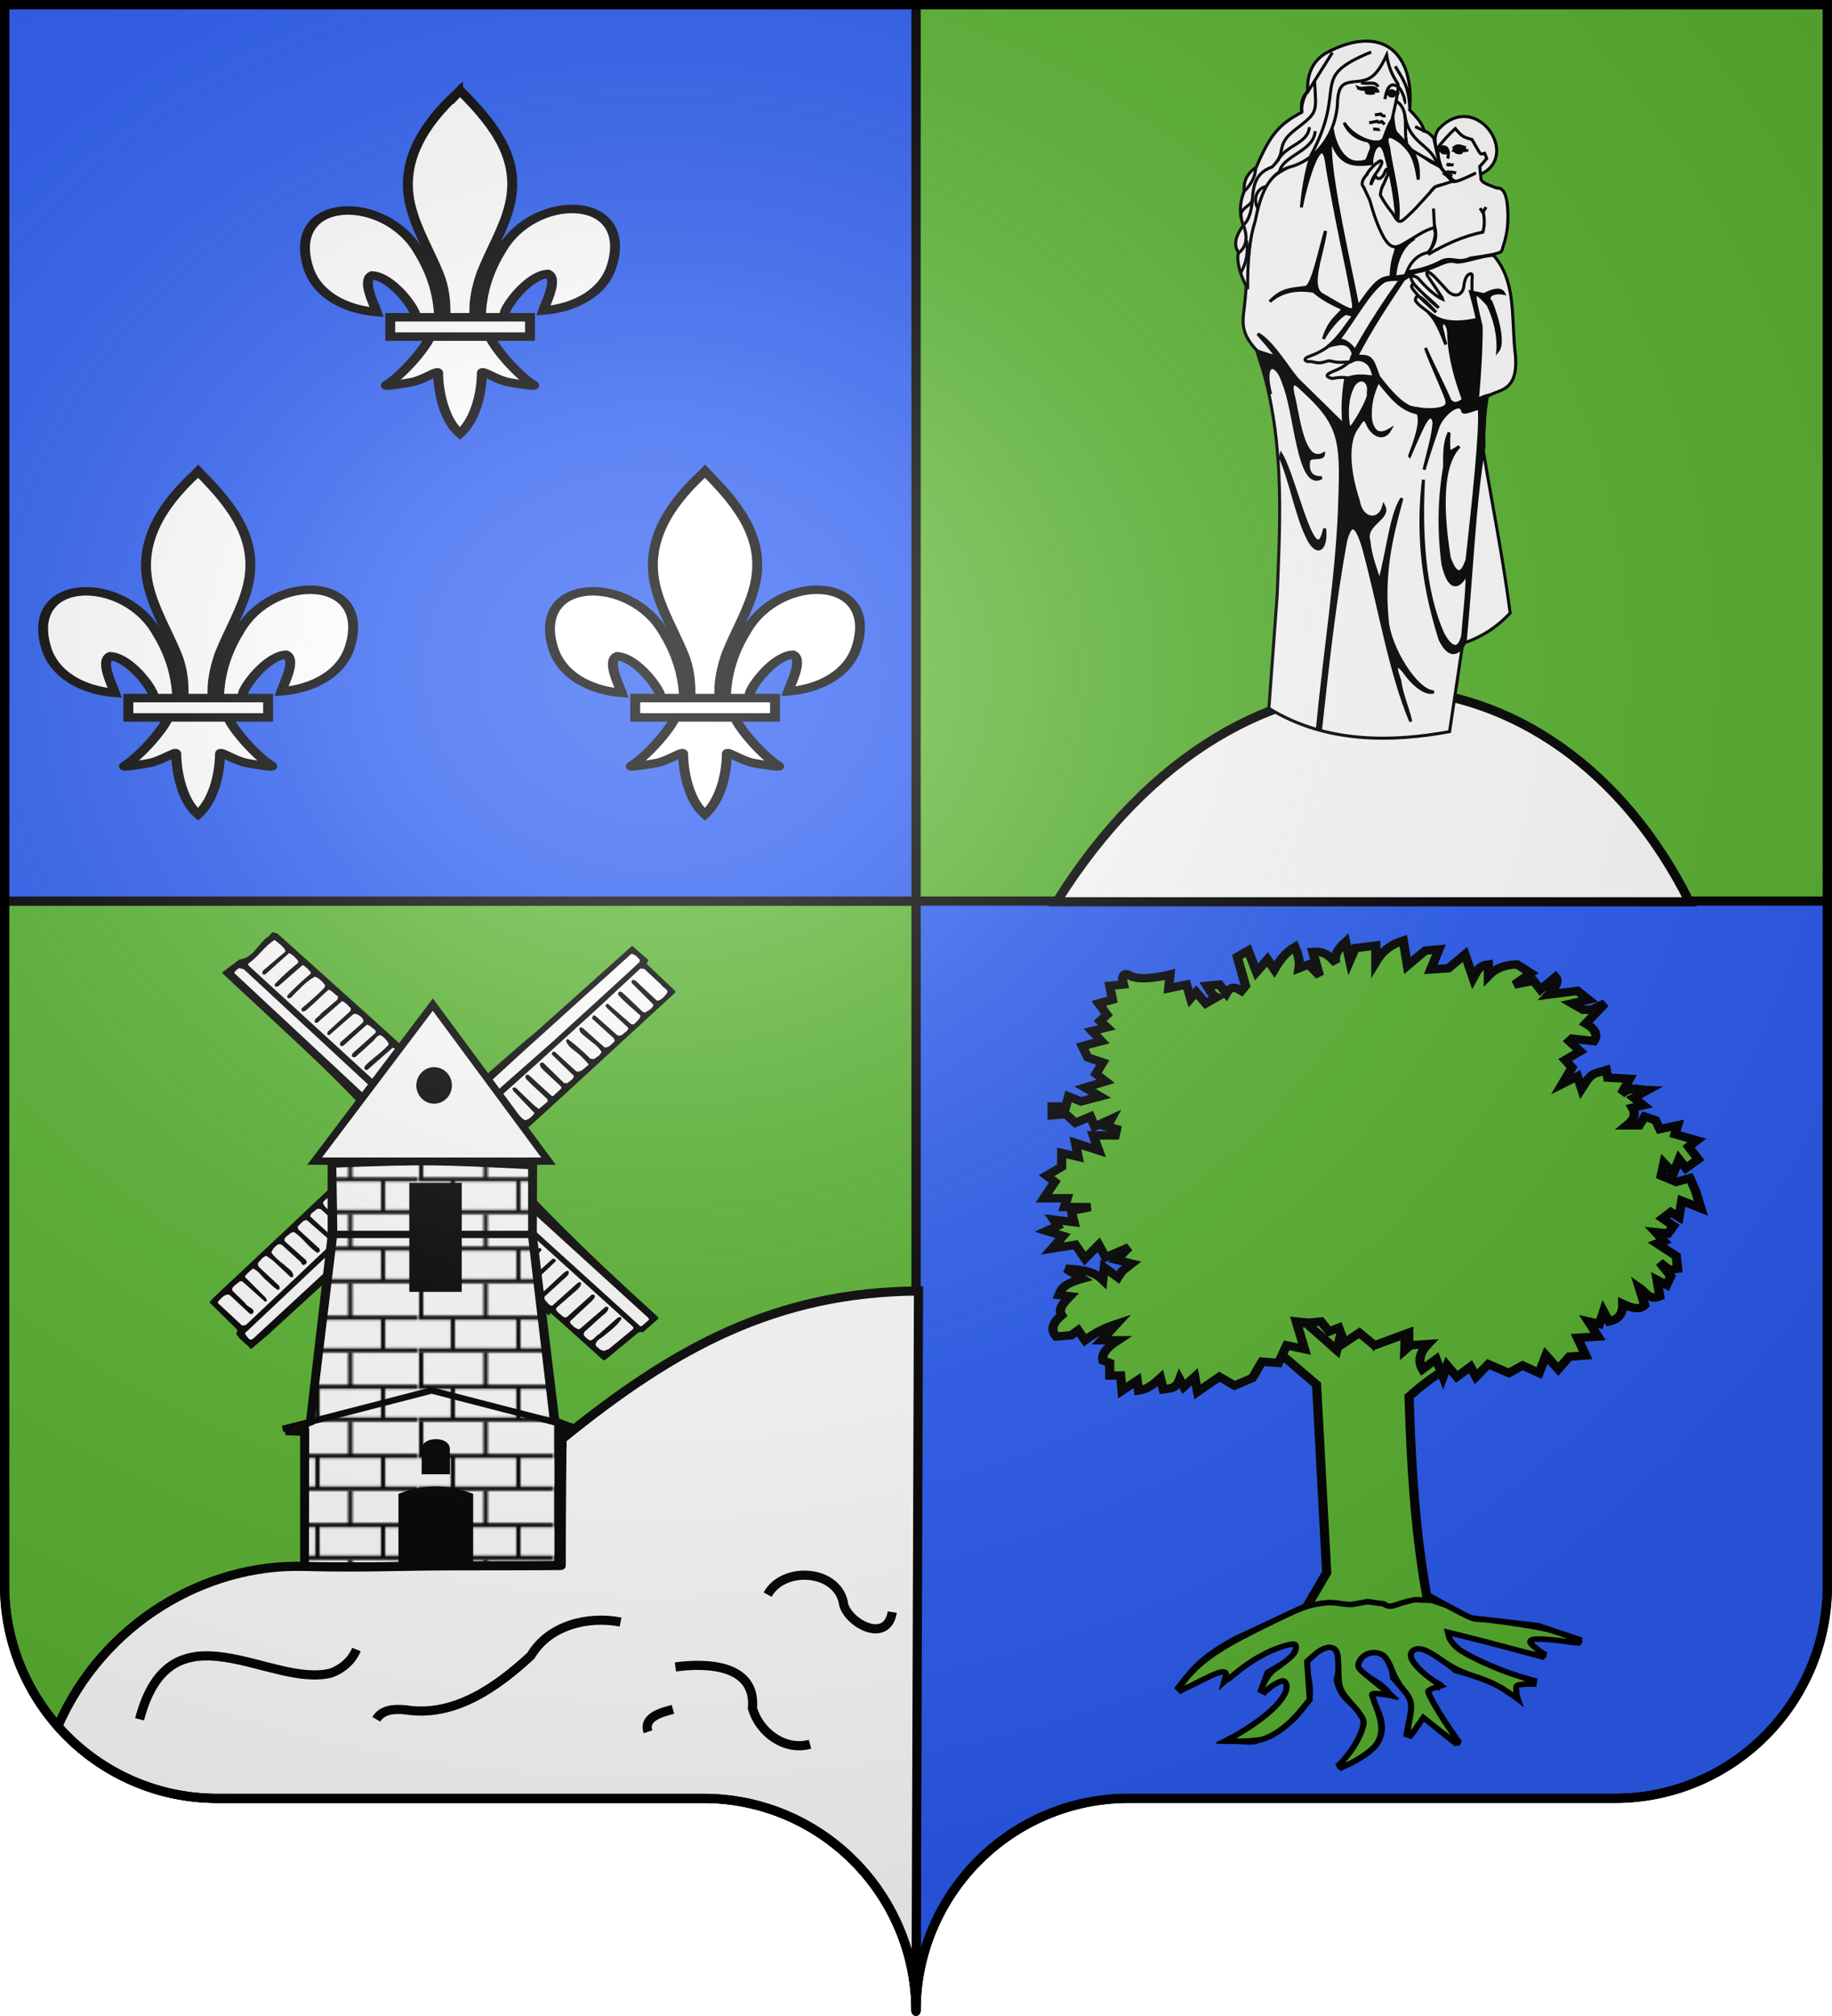 <?xml version="1.0" encoding="UTF-8" standalone="no"?>
<svg
   xmlns:dc="http://purl.org/dc/elements/1.1/"
   xmlns:cc="http://creativecommons.org/ns#"
   xmlns:rdf="http://www.w3.org/1999/02/22-rdf-syntax-ns#"
   xmlns:svg="http://www.w3.org/2000/svg"
   xmlns="http://www.w3.org/2000/svg"
   xmlns:xlink="http://www.w3.org/1999/xlink"
   xmlns:sodipodi="http://sodipodi.sourceforge.net/DTD/sodipodi-0.dtd"
   xmlns:inkscape="http://www.inkscape.org/namespaces/inkscape"
   height="660"
   width="600"
   version="1.0"
   id="svg2"
   sodipodi:version="0.32"
   inkscape:version="0.48.1 r9760"
   sodipodi:docname="Blason_ville_fr_Saint-Witz_95.svg"
   inkscape:output_extension="org.inkscape.output.svg.inkscape">
  <sodipodi:namedview
     inkscape:window-height="667"
     inkscape:window-width="1024"
     inkscape:pageshadow="2"
     inkscape:pageopacity="0.0"
     guidetolerance="10.0"
     gridtolerance="10.0"
     objecttolerance="10.0"
     borderopacity="1.0"
     bordercolor="#666666"
     pagecolor="#ffffff"
     id="base"
     showgrid="false"
     height="660px"
     inkscape:zoom="0.6803027"
     inkscape:cx="300.00005"
     inkscape:cy="330.00016"
     inkscape:window-x="0"
     inkscape:window-y="0"
     inkscape:current-layer="layer1"
     showguides="true"
     inkscape:guide-bbox="true"
     inkscape:window-maximized="0">
    <sodipodi:guide
       orientation="1,0"
       position="450,305.714"
       id="guide3095" />
    <sodipodi:guide
       orientation="1,0"
       position="150,407.171"
       id="guide3206" />
  </sodipodi:namedview>
  <desc
     id="desc4">Flag of Canton of Valais (Wallis)</desc>
  <defs
     id="defs6">
    <linearGradient
       id="linearGradient2893">
      <stop
         style="stop-color:white;stop-opacity:0.314;"
         offset="0"
         id="stop2895" />
      <stop
         id="stop2897"
         offset="0.19"
         style="stop-color:white;stop-opacity:0.251;" />
      <stop
         style="stop-color:#6b6b6b;stop-opacity:0.125;"
         offset="0.6"
         id="stop2901" />
      <stop
         style="stop-color:black;stop-opacity:0.125;"
         offset="1"
         id="stop2899" />
    </linearGradient>
    <radialGradient
       inkscape:collect="always"
       xlink:href="#linearGradient2893"
       id="radialGradient11919"
       gradientUnits="userSpaceOnUse"
       gradientTransform="matrix(1.551,0,0,1.35,-227.894,-51.264)"
       cx="285.186"
       cy="200.448"
       fx="285.186"
       fy="200.448"
       r="300" />
    <g
       id="s">
      <g
         id="c">
        <path
           transform="matrix(0.951,0.309,-0.309,0.951,0,-1)"
           d="M 0,0 L 0,1 L 0.5,1 L 0,0 z "
           id="t" />
        <use
           height="540"
           width="810"
           y="0"
           x="0"
           id="use2144"
           transform="scale(-1,1)"
           xlink:href="#t" />
      </g>
      <g
         id="a">
        <use
           height="540"
           width="810"
           y="0"
           x="0"
           id="use2147"
           transform="matrix(0.309,0.951,-0.951,0.309,0,0)"
           xlink:href="#c" />
        <use
           height="540"
           width="810"
           y="0"
           x="0"
           id="use2149"
           transform="matrix(-0.809,0.588,-0.588,-0.809,0,0)"
           xlink:href="#c" />
      </g>
      <use
         height="540"
         width="810"
         y="0"
         x="0"
         id="use2151"
         transform="scale(-1,1)"
         xlink:href="#a" />
    </g>
    <pattern
       id="pattern9749"
       patternTransform="translate(706.076,-110.317)"
       height="32.822"
       width="63.433"
       patternUnits="userSpaceOnUse">
      <path
         id="path9746"
         style="fill:none;fill-opacity:1;fill-rule:evenodd;stroke:#000000;stroke-width:2;stroke-linecap:square;stroke-linejoin:miter;stroke-miterlimit:4;stroke-dasharray:none;stroke-opacity:1;display:inline"
         d="M 1,16.188 L 1,1 M 46.974,16.188 L 46.974,31.822 L 15.959,31.822 L 15.959,16.188 M 31.467,1 L 31.467,16.188 M 1,31.822 L 62.433,31.822 M 1,16.188 L 62.433,16.188"
         sodipodi:nodetypes="cccccccccccc" />
    </pattern>
    <pattern
       patternTransform="translate(706.076,-110.317)"
       id="pattern9906"
       xlink:href="#pattern9749"
       inkscape:collect="always" />
    <pattern
       patternTransform="translate(1455.798,-99.233)"
       id="pattern9965"
       xlink:href="#pattern9906"
       inkscape:collect="always" />
    <pattern
       patternTransform="translate(706.076,-110.317)"
       id="pattern10012"
       xlink:href="#pattern9965"
       inkscape:collect="always" />
    <pattern
       patternTransform="translate(799.523,-207.111)"
       id="pattern10121"
       xlink:href="#pattern10012"
       inkscape:collect="always" />
  </defs>
  <g
     inkscape:groupmode="layer"
     id="layer1"
     inkscape:label="Fond écu"
     style="opacity:1;display:inline">
    <path
       style="opacity:1;fill:#5ab532;fill-opacity:1;fill-rule:nonzero;stroke:#000000;stroke-width:3;stroke-linecap:butt;stroke-linejoin:miter;marker:none;marker-start:none;marker-mid:none;marker-end:none;stroke-miterlimit:4;stroke-dasharray:none;stroke-dashoffset:0;stroke-opacity:1;visibility:visible;display:inline;overflow:visible"
       d="M 300,1.5 L 300,295 L 598.5,295 L 598.5,1.5 L 300,1.5 z"
       id="path14388" />
    <path
       style="opacity:1;fill:#2b5df2;fill-opacity:1;fill-rule:nonzero;stroke:#000000;stroke-width:3;stroke-linecap:butt;stroke-linejoin:miter;marker:none;marker-start:none;marker-mid:none;marker-end:none;stroke-miterlimit:4;stroke-dasharray:none;stroke-dashoffset:0;stroke-opacity:1;visibility:visible;display:inline;overflow:visible"
       d="M 300,295 L 300,658.5 C 300,619.996 331.209,588.75 369.656,588.75 C 408.103,588.75 490.397,588.75 528.844,588.75 C 567.291,588.75 598.5,557.504 598.5,519 L 598.5,295 L 300,295 z"
       id="path19854" />
    <path
       style="fill:#5ab532;fill-opacity:1;fill-rule:nonzero;stroke:#000000;stroke-width:3;stroke-linecap:butt;stroke-linejoin:miter;stroke-miterlimit:4;stroke-opacity:1;stroke-dasharray:none;stroke-dashoffset:0;marker:none;visibility:visible;display:inline;overflow:visible"
       d="m 1.5,295 0,224 c 0,38.504 31.209,69.75 69.656,69.75 38.447,-3e-5 120.741,0 159.188,0 C 268.791,588.75 300,619.996 300,658.5 L 300,295 1.5,295 z"
       id="path15284"
       inkscape:connector-curvature="0" />
    <path
       style="opacity:1;fill:#2b5df2;fill-opacity:1;fill-rule:nonzero;stroke:#000000;stroke-width:3;stroke-linecap:butt;stroke-linejoin:miter;marker:none;marker-start:none;marker-mid:none;marker-end:none;stroke-miterlimit:4;stroke-dasharray:none;stroke-dashoffset:0;stroke-opacity:1;visibility:visible;display:inline;overflow:visible"
       d="M 1.5,1.5 L 1.5,295 L 300,295 L 300,1.5 L 1.5,1.5 z"
       id="rect3718" />
    <g
       transform="matrix(0.144,0,0,0.123,13.122,153.409)"
       id="g1878"
       style="fill:#ffffff;stroke:#000000;stroke-width:22.562;stroke-miterlimit:4;stroke-opacity:1;stroke-dasharray:none">
      <path
         d="m 407.029,608.699 c 1.425,-61.956 16.751,-119.539 45.29,-174.109 74.714,-157.186 302.92,-153.432 252.615,38.811 -18.537,70.839 -81.509,112.474 -156.319,119.615 5.4,-18.665 35.1,-84.652 11.124,-97.562 -38.338,1.448 -85.944,67.705 -97.393,99.301 -1.653,4.536 -1.19,9.778 -3.036,14.24"
         style="fill:#ffffff;fill-opacity:1;fill-rule:evenodd;stroke:#000000;stroke-width:22.562;stroke-linecap:butt;stroke-linejoin:miter;stroke-miterlimit:4;stroke-opacity:1;stroke-dasharray:none;display:inline"
         id="path1876"
         sodipodi:nodetypes="ccscscc"
         inkscape:connector-curvature="0" />
      <g
         transform="translate(-38.532,-48.577)"
         style="fill:#ffffff;stroke:#000000;stroke-width:22.562;stroke-miterlimit:4;stroke-opacity:1;stroke-dasharray:none;display:inline"
         id="layer2-2">
        <g
           transform="translate(0,4)"
           style="fill:#ffffff;fill-opacity:1;stroke:#000000;stroke-width:22.562;stroke-miterlimit:4;stroke-opacity:1;stroke-dasharray:none"
           id="g13018">
          <path
             d="M 350.523,657.372 C 349.098,595.416 333.772,537.833 305.233,483.264 230.519,326.078 2.313,329.832 52.618,522.075 71.155,592.914 134.127,634.549 208.937,641.69 203.537,623.025 173.837,557.038 197.813,544.128 c 38.338,1.448 85.944,67.705 97.393,99.301 1.653,4.536 1.19,9.778 3.036,14.24"
             style="fill:#ffffff;fill-opacity:1;fill-rule:evenodd;stroke:#000000;stroke-width:22.562;stroke-linecap:butt;stroke-linejoin:miter;stroke-miterlimit:4;stroke-opacity:1;stroke-dasharray:none"
             id="path1902"
             sodipodi:nodetypes="ccscscc"
             inkscape:connector-curvature="0" />
          <path
             d="m 393.626,57.12 c -78.714,84.849 -131.565,182.962 -108.781,298.031 12.57,63.484 43.042,122.28 64.531,183.438 13.436,38.37 16.872,78.452 15.281,118.781 l 66.781,0 c -3.197,-40.626 3.807,-79.998 15.281,-118.781 20.474,-61.538 51.626,-119.906 64.531,-183.438 C 535.379,236.372 478.744,146.792 402.813,57.495 l -4.64,-5.918 -4.547,5.543 z"
             style="fill:#ffffff;fill-opacity:1;fill-rule:nonzero;stroke:#000000;stroke-width:22.562;stroke-linecap:butt;stroke-linejoin:miter;stroke-miterlimit:4;stroke-opacity:1;stroke-dasharray:none"
             id="path3734"
             sodipodi:nodetypes="csccccsccc"
             inkscape:connector-curvature="0" />
          <path
             d="m 331.345,704.401 c -13.962,39.13 -70.888,110.792 -101.125,131.219 -7.842,5.298 37.486,-3.052 57.781,-7.5 26.619,-5.835 61.217,-34.198 60.406,-24.188 -0.076,45.838 12.811,122.324 46.406,157.469 l 3.182,3.388 3.287,-3.388 c 33.578,-39.171 46.238,-108.042 46.406,-157.469 -0.811,-10.01 33.787,18.353 60.406,24.188 20.295,4.448 65.623,12.798 57.781,7.5 -30.237,-20.427 -87.132,-92.089 -101.094,-131.219 l -133.438,0 z"
             style="fill:#ffffff;fill-opacity:1;fill-rule:evenodd;stroke:#000000;stroke-width:22.562;stroke-linecap:butt;stroke-linejoin:miter;stroke-miterlimit:4;stroke-opacity:1;stroke-dasharray:none"
             id="path6395"
             sodipodi:nodetypes="cssscccssscc"
             inkscape:connector-curvature="0" />
          <rect
             width="317.888"
             height="51.503"
             x="239.352"
             y="655.379"
             style="fill:#ffffff;fill-opacity:1;stroke:#000000;stroke-width:22.562;stroke-miterlimit:4;stroke-opacity:1;stroke-dasharray:none"
             id="rect4623" />
        </g>
      </g>
    </g>
    <use
       x="0"
       y="0"
       xlink:href="#g1878"
       id="use3208"
       transform="translate(166,3.81e-6)"
       width="600"
       height="660" />
    <use
       x="0"
       y="0"
       xlink:href="#g1878"
       id="use3210"
       transform="translate(85.764,-124.67)"
       width="600"
       height="660" />
    <g
       id="g15136"
       transform="matrix(1,0,0,0.916,337.415,303.578)"
       style="fill:#5ab532">
      <g
         id="layer1-8"
         style="fill:#5ab532">
        <g
           id="g7256"
           transform="translate(-17.581,-735.996)"
           style="fill:#5ab532">
          <path
             id="path5476"
             style="fill:#5ab532;fill-opacity:1;fill-rule:evenodd;stroke:none"
             d="M 91.999,877.172 128.852,898.776 171.742,882.891 127.263,861.922 91.999,877.172 z"
             inkscape:connector-curvature="0" />
          <path
             sodipodi:nodetypes="cccccccccccccccccccccccccccccccccccccccccccccccccccccccccccccccc"
             id="path1910"
             style="fill:#5ab532;fill-opacity:1;fill-rule:evenodd;stroke:#000000;stroke-width:3;stroke-linecap:butt;stroke-linejoin:miter;stroke-miterlimit:4;stroke-opacity:1;stroke-dasharray:none"
             d="m 103.307,872.94 -6.627,12.782 14.675,13.728 3.314,67.222 -6.627,12.308 -23.196,11.835 c -12.98,7.815 -14.759,12.575 -18.936,17.989 l 17.515,-10.415 -1.42,5.681 c 6.264,-6.083 12.561,-12.137 24.616,-13.255 l 7.101,-3.787 c -3.017,2.391 -7.367,2.506 -9.941,10.415 l -8.048,5.207 -2.367,7.101 c 2.84,-3.835 5.681,-6.055 8.521,-6.154 3.022,6.4 -5.388,15.581 -18.462,22.723 3.763,0.216 7.894,0.506 8.048,0 9.132,-2.808 14.108,-9.9 17.042,-14.675 0.542,-3.945 -0.284,-7.89 -1.42,-11.835 1.526,-5.504 5.996,-7.691 9.941,-7.574 1.159,0.348 3.322,4.723 1.42,12.782 1.15,6.086 4.637,7.826 8.048,11.361 2.819,5.432 -2.13,14.468 -8.048,19.883 8.247,-4.475 22.157,-9.638 7.101,-28.877 l 8.994,2.367 c -1.714,-2.367 -4.841,-4.734 -9.941,-7.101 -1.596,-8.41 4.107,-8.305 7.101,-11.361 l -1.42,3.314 c 5.653,-0.287 5.881,4.85 6.627,9.468 l 6.627,8.048 -2.367,13.255 c 1.428,-2.424 2.523,-2.511 4.734,-10.415 3.945,6.907 7.89,8.931 11.835,12.782 l -7.101,-10.415 -5.207,-11.835 6.627,1.894 c -7.202,-4.264 -12.368,-7.359 -10.415,-16.569 l 1.42,2.367 4.261,-0.473 9.941,8.521 12.782,3.787 6.154,5.207 -1.42,-4.261 8.521,0 -13.728,-4.261 -12.782,-7.101 -9.468,-11.835 4.261,3.787 16.569,4.261 17.989,5.681 -12.308,-8.521 24.143,3.314 -14.202,-5.207 -22.723,-2.84 -13.625,-8.281 c -3.916,-23.827 -5.118,-47.421 -5.784,-71.249 6.422,-6.328 11.906,-9.839 17.515,-13.728 l -9.941,-11.361 -8.994,8.521 0.473,-15.149 -10.415,12.782 -8.048,-16.095 -4.261,18.462 -14.675,-14.202 z"
             inkscape:connector-curvature="0" />
          <path
             id="path4587"
             style="fill:#5ab532;fill-opacity:1;fill-rule:evenodd;stroke:#000000;stroke-width:3;stroke-linecap:butt;stroke-linejoin:miter;stroke-miterlimit:4;stroke-opacity:1;stroke-dasharray:none"
             d="m 108.753,877.318 -4.044,-0.449 2.696,9.885 -5.841,-1.348 -2.696,6.29 -5.392,-0.449 -3.145,5.841 -5.841,2.696 -4.942,-3.145 -7.189,5.392 -0.899,-5.392 -3.594,3.594 -1.348,-2.696 c -1.2,3.586 -3.385,3.232 -5.392,3.594 l -0.899,-4.044 c -2.096,2.098 -4.26,4.061 -7.189,4.493 l -0.449,-3.594 -4.942,3.594 -0.449,-5.392 -3.594,0 0,-4.493 -2.246,-0.899 c -0.445,-2.919 2.045,-5.105 4.942,-7.189 l -5.392,0 4.942,-5.841 c -3.445,1.232 -6.889,2.923 -10.334,5.841 l -2.246,-3.594 -2.246,1.797 -4.942,0.449 c -2.026,-2.546 -0.959,-5.092 1.797,-7.638 -1.305,-2.246 0.693,-4.493 2.696,-6.739 l -3.594,-0.449 c 0.752,-1.947 1.136,-3.894 7.638,-5.841 l -5.392,-3.594 c 4.282,0.393 8.665,0.387 12.131,4.044 l 0.449,-4.493 4.493,3.594 1.348,-2.246 3.145,-2.696 -4.942,-1.348 4.044,-4.493 -7.638,3.594 -2.246,-4.493 -4.493,4.942 -3.145,-4.942 -7.638,1.348 3.594,-4.493 -5.392,-1.797 3.594,-1.797 -1.348,-2.246 6.739,0.899 -0.899,-4.044 6.29,-1.348 -8.537,0 0.899,-3.145 -7.638,0 3.594,-5.841 -2.696,-2.246 4.942,-3.145 0,-4.942 5.392,1.348 -0.899,-4.942 7.638,2.696 -1.797,-5.392 7.189,0 0.449,-2.246 -3.145,-0.899 1.348,-2.696 -5.392,2.696 -1.348,-3.594 -4.942,2.246 -3.145,-3.145 -4.493,0.449 0,-3.145 4.493,0 0.899,-3.594 4.044,1.797 6.29,-1.797 -4.942,-3.145 6.739,-2.246 -3.145,-2.696 2.246,-4.044 -4.942,-1.797 -1.797,-4.044 6.29,-1.797 -3.145,-3.594 4.942,-1.348 -2.246,-2.246 2.246,-2.246 -2.696,-4.044 4.493,-1.348 -0.899,-4.942 4.493,-0.449 c 0,0 -1.348,-5.392 2.246,-3.145 3.594,2.246 13.03,-0.449 13.03,-0.449 l -0.449,4.942 5.841,-1.348 1.348,4.942 1.797,-2.246 3.145,4.044 3.594,-2.246 c -1.69,-0.706 -2.232,-2.561 -3.145,-4.044 l 4.044,-0.449 2.246,3.145 c 1.647,-3.062 3.295,-1.97 4.942,-0.899 l 1.348,-1.797 -2.696,-10.334 3.594,-2.246 2.696,7.638 3.594,-4.493 2.246,3.594 c 1.629,-3.005 3.441,-5.918 6.739,-8.087 1.419,3.516 1.615,5.808 1.348,7.638 l 3.145,-1.348 3.594,4.044 -2.246,-8.537 c 4.284,-0.39 5.799,1.989 7.638,4.044 -0.812,-2.546 0.576,-5.092 3.145,-7.638 l 1.348,6.739 1.797,-4.493 6.739,-0.899 0,5.841 c 2.498,-4.534 5.646,-6.469 8.986,-7.638 l 1.348,8.986 5.841,-5.392 4.493,-0.449 -2.696,7.189 5.841,-0.449 5.392,-4.942 2.696,8.537 c 1.055,-2.043 1.483,-4.503 4.942,-4.942 l 0,4.044 c 2.307,-2.605 5.434,-3.981 9.435,-4.044 l 4.493,3.145 -5.392,4.044 6.29,-1.348 2.246,3.145 4.942,-4.493 c 1.333,1.576 -0.235,3.878 -2.246,6.29 l 9.435,-1.348 3.594,3.145 -5.392,1.348 3.594,2.246 2.696,0 4.493,-2.246 -6.29,7.189 c 2.788,1.719 4.134,3.726 2.696,6.29 l -7.189,-0.899 -0.899,0.899 3.594,3.594 -4.942,3.145 2.246,2.696 -3.145,5.841 4.942,-2.696 1.348,4.493 c 1.418,-2.327 2.377,-5.112 5.392,-5.841 l 2.696,-0.899 0.449,2.696 7.189,0.449 -2.696,5.392 c 3.486,-3.011 5.828,-1.448 8.537,-1.348 l -4.493,2.696 3.145,2.696 -3.594,0.899 c 1.393,2.595 0.174,4.536 -1.797,6.29 l 4.044,0 1.797,-3.145 3.594,1.348 1.348,3.145 5.841,-1.348 -0.899,3.145 7.189,2.246 -2.696,2.246 3.145,4.493 -4.044,3.145 -2.246,-3.145 -1.797,4.942 -3.145,-3.594 -0.899,4.493 4.942,2.246 4.493,-1.348 1.797,4.493 1.797,6.29 -6.29,-2.696 -0.899,5.841 -2.696,-1.797 -2.696,2.246 3.594,2.696 -1.797,2.696 -4.044,-0.449 2.696,3.145 -2.246,0.899 6.29,4.493 0.449,4.493 -2.696,0.449 -3.145,-2.696 3.594,4.942 -1.348,3.145 -3.145,-1.797 0.899,5.841 c -3.558,1.575 -4.716,-1.65 -6.739,-3.145 l 1.797,6.29 c -1.865,1.975 -4.49,0.909 -7.189,-0.449 0.109,3.302 -1.215,5.529 -4.493,6.29 l -1.797,-3.594 -1.348,4.493 -3.594,-0.899 3.145,5.392 -6.739,0.449 2.696,6.29 -5.392,0.449 -3.594,4.493 -4.044,-4.942 -2.246,6.29 -5.392,-2.696 -4.493,2.696 -6.739,-3.145 -4.044,4.493 -1.797,-3.594 -4.493,3.594 -3.145,-4.044 -1.348,4.044 -2.246,-6.29 -4.493,3.594 c -1.591,-2.995 -0.847,-5.991 1.797,-8.986 l -6.29,0.449 0,-4.493 -11.232,4.493 -4.942,-4.493 -4.942,3.594 -1.797,-5.392 -3.145,1.348 -2.696,-3.594 -4.044,0.449 z"
             inkscape:connector-curvature="0" />
        </g>
      </g>
      <path
         sodipodi:nodetypes="cssssscccccscccssssssssssssssccccccsssssssscccsssssssssscccsscccssssssscccsssc"
         id="path2395"
         d="m 101.28,299.762 c 0,-0.197 1.21,-1.961 2.688,-3.919 2.833,-3.753 5.234,-9.186 5.234,-11.845 0,-0.885 -1.238,-3.1 -2.806,-5.018 -5.158,-6.312 -5.392,-6.898 -5.462,-13.673 -0.049,-4.703 -0.313,-6.4 -1.124,-7.21 -1.481,-1.481 -4.156,-0.676 -6.911,2.079 l -2.229,2.229 0.441,6.821 0.441,6.821 -3.223,4.258 c -3.666,4.843 -8.461,8.734 -12.11,9.828 -1.369,0.41 -4.647,0.746 -7.283,0.746 l -4.794,0 4.871,-3.181 c 10.645,-6.952 16.704,-14.397 14.521,-17.842 -0.466,-0.736 -0.896,-0.715 -2.514,0.122 -1.073,0.555 -2.337,1.474 -2.809,2.043 -0.472,0.569 -1.249,1.034 -1.727,1.034 -1.671,0 0.948,-5.826 3.501,-7.786 5.073,-3.896 6.632,-5.489 6.937,-7.084 0.445,-2.328 -0.244,-2.506 -4.342,-1.122 -4.821,1.628 -10.301,5.016 -15.062,9.313 -3.498,3.157 -3.887,3.36 -3.501,1.822 0.752,-2.996 -1.201,-2.785 -7.703,0.833 -3.326,1.851 -6.304,3.365 -6.617,3.365 -1.242,0 -0.437,-1.82 2.236,-5.054 5.435,-6.574 11.483,-10.786 27.918,-19.444 9.885,-5.207 11.004,-5.636 16.834,-6.448 3.435,-0.478 7.406,1.117 9.538,0.407 l 4.226,-0.824 5.232,0.751 c 2.891,2.004 3.067,0.038 10.336,-1.465 l 5.541,0.234 4.928,1.861 c 7.792,4.542 8.519,4.886 10.346,4.894 3.218,0.014 19.44,2.633 22.733,3.67 5.811,1.83 10.275,3.724 10.275,4.36 0,0.337 -0.966,0.451 -2.146,0.252 -7.171,-1.208 -12.734,-1.545 -13.602,-0.825 -0.757,0.628 -0.408,1.206 1.967,3.254 1.772,1.528 2.478,2.491 1.829,2.492 -0.582,9.7e-4 -5.039,-1.173 -9.903,-2.608 -4.864,-1.436 -11.62,-3.353 -15.014,-4.261 l -6.17,-1.65 0.412,1.785 c 0.227,0.982 1.484,2.742 2.793,3.912 2.82,2.519 12.354,7.301 19.533,9.798 2.814,0.979 5.116,2.021 5.116,2.316 0,0.295 -1.263,0.628 -2.806,0.74 -2.724,0.197 -2.801,0.266 -2.638,2.349 0.092,1.18 0.005,2.146 -0.193,2.146 -0.198,0 -1.908,-1.162 -3.799,-2.581 -2.044,-1.535 -5.928,-3.447 -9.58,-4.717 -4.643,-1.614 -7.365,-3.079 -11.145,-6.001 -5.187,-4.009 -7.839,-4.816 -9.449,-2.876 -1.587,1.912 1.394,6.188 7.518,10.786 l 1.907,1.432 -2.072,0.722 c -1.14,0.397 -2.072,0.999 -2.072,1.337 0,1.031 3.848,8.309 6.96,13.165 4.42,6.895 3.975,6.988 -3.294,0.689 l -5.246,-4.545 -1.927,3.061 c -2.365,3.758 -2.22,3.603 -2.954,3.149 -0.359,-0.222 -0.235,-2.337 0.303,-5.181 1.105,-5.846 0.783,-7.541 -2.133,-11.209 -1.243,-1.563 -2.881,-4.699 -3.641,-6.969 -0.764,-2.285 -2.011,-4.568 -2.794,-5.116 -2.95,-2.066 -7.044,-0.607 -8.06,2.873 -0.373,1.278 0.055,2.001 2.418,4.082 1.579,1.391 4.06,3.61 5.512,4.93 l 2.641,2.401 -3.194,-0.425 c -2.478,-0.33 -3.142,-0.229 -2.963,0.449 0.127,0.481 0.937,2.976 1.801,5.544 1.885,5.607 1.563,9.747 -0.994,12.786 -2.869,3.41 -11.484,8.617 -11.484,6.942 z"
         style="fill:#5ab532;fill-opacity:1;fill-rule:nonzero;stroke:#000000;stroke-width:1.981;stroke-linecap:round;stroke-miterlimit:4;stroke-opacity:1;stroke-dasharray:none;stroke-dashoffset:0"
         inkscape:connector-curvature="0" />
    </g>
    <path
       id="path15144"
       d="m 346.052,295.235 207.263,0 c -43.608,-87.327 -145.788,-98.175 -207.263,0 z"
       style="fill:#ffffff;fill-opacity:1;fill-rule:nonzero;stroke:#000000;stroke-width:3;stroke-linecap:butt;stroke-linejoin:miter;stroke-miterlimit:4;stroke-opacity:1;stroke-dasharray:none;stroke-dashoffset:0;marker:none;visibility:visible;display:inline;overflow:visible"
       inkscape:connector-curvature="0"
       sodipodi:nodetypes="ccc" />
    <g
       id="layer1-2"
       inkscape:label="Calque 1"
       transform="translate(-421.035,-298.324)">
      <g
         id="g3858"
         style="display:inline;overflow:visible;stroke:#000000;stroke-opacity:1;stroke-width:0.487;stroke-miterlimit:4;stroke-dasharray:none"
         transform="matrix(2.052,0,0,2.052,-367.612,251.732)">
        <line
           style="fill:none;stroke:#000000;stroke-width:0.487;stroke-miterlimit:4;stroke-dasharray:none;stroke-opacity:1"
           id="line40"
           y2="55.705"
           x2="585.158"
           y1="52.125"
           x1="586.717"
           stroke-miterlimit="2.414" />
        <path
           style="fill:none;stroke:#000000;stroke-width:0.487;stroke-miterlimit:4;stroke-dasharray:none;stroke-opacity:1"
           id="path42"
           d="m 616.287,77.589 c -0.229,-2.64 0.596,-2.461 1.513,-2.998 2.017,-0.448 2.659,0.045 2.522,3.088 0,2.596 -0.138,5.37 -0.596,7.966 -0.229,1.566 -1.054,1.432 -1.559,-0.045 -1.054,-2.506 -1.559,-5.281 -1.88,-8.011 l 0,0 z"
           stroke-miterlimit="2.414"
           clip-rule="evenodd"
           inkscape:connector-curvature="0" />
        <path
           style="fill:#ffffff;fill-rule:evenodd;stroke:#000000;stroke-width:0.487;stroke-miterlimit:4;stroke-dasharray:none;stroke-opacity:1"
           id="path44"
           d="m 612.253,63.358 c 2.522,-4.833 0.138,-4.117 0.504,-10.204 0.55,-0.671 1.192,-0.985 2.063,-0.94 0,0 1.513,-0.358 1.513,-0.537 -0.458,-0.089 -1.742,-1.79 -2.017,-2.193 0,-0.179 -1.605,-0.94 -1.605,-0.94 -1.1,-0.761 -2.155,-1.477 -3.255,-2.238 -1.1,-0.85 -2.292,-1.924 -3.347,-2.775 -0.917,1.477 -1.742,2.417 -2.522,2.059 -0.367,1.074 -0.779,2.103 -1.146,3.177 -2.98,0.582 -5.272,-1.656 -5.777,-4.386 -0.458,0.806 -1.421,2.596 -3.255,3.535 -7.977,3.043 -6.923,4.43 -8.436,8.055 -1.65,5.728 -1.421,10.875 -2.109,16.29 -0.275,2.148 -0.321,3.849 2.109,6.4 4.493,13.47 3.714,26.001 3.209,38.89 -0.458,6.042 -0.871,12.128 -1.33,18.169 9.078,5.594 19.576,5.415 28.837,3.714 0.688,-4.699 1.421,-9.398 2.109,-14.097 2.842,-0.895 5.41,-2.506 7.565,-4.833 -1.192,-9.174 -2.934,-17.588 -4.355,-26.314 0.275,-2.685 0.229,-5.326 0.458,-7.966 1.513,-1.656 5.639,-0.269 4.63,-7.787 -0.504,-5.773 0.092,-11.054 -3.393,-14.992 -1.926,0.045 -4.264,1.074 -5.868,1.074 -1.88,-0.537 -2.751,0.806 -5.868,1.477 -0.55,0.045 -2.384,0.761 -2.292,0.537 1.054,-1.88 2.109,-3.177 3.576,-3.177 l 0,0 z"
           stroke-miterlimit="2.414"
           clip-rule="evenodd"
           inkscape:connector-curvature="0" />
        <path
           style="fill:#ffffff;fill-rule:evenodd;stroke:#000000;stroke-width:0.487;stroke-miterlimit:4;stroke-dasharray:none;stroke-opacity:1"
           id="path46"
           d="m 612.39,72.577 c -0.734,-0.627 -1.696,-1.164 -2.155,-1.924 0.046,-1.745 1.926,0.403 3.301,1.88 -1.33,-1.253 -2.705,-2.372 -3.622,-3.58 -0.458,-0.537 -0.321,-0.94 0.092,-0.895 1.375,1.387 2.613,2.73 3.943,3.759 -1.421,-1.522 -3.759,-3.088 -4.355,-4.52 -0.275,-0.716 0.413,-0.627 1.009,-0.269 0.734,0.806 2.338,2.685 4.034,3.446 -0.046,-0.224 -2.384,-3.67 -2.338,-3.535 -0.458,-0.716 -0.275,-1.253 0.688,-0.358 0.092,0 2.522,2.685 2.522,2.685 1.33,1.074 2.201,0.269 2.43,-0.671 0.138,-1.477 0.55,-2.059 1.009,-2.193 0.367,-0.134 0.413,0.224 0.321,0.985 0,0.761 0,1.253 0,2.014 0.321,1.522 0.642,2.998 1.009,4.52 -2.751,0.582 -4.86,1.208 -7.886,-1.343 l 0,0 z"
           stroke-miterlimit="2.414"
           clip-rule="evenodd"
           inkscape:connector-curvature="0" />
        <path
           style="fill:#ffffff;fill-rule:evenodd;stroke:#000000;stroke-width:0.487;stroke-miterlimit:4;stroke-dasharray:none;stroke-opacity:1"
           id="path48"
           d="m 596.39,77.947 c -0.871,0.627 -1.834,1.164 -3.072,1.611 -0.734,0.224 -1.009,0.671 -0.229,0.85 0.871,-0.134 1.375,0.403 2.476,0.089 1.1,-0.313 0.688,-0.269 1.834,-0.045 1.146,0.179 2.338,-0.089 2.201,0.045 -0.871,0.806 -1.65,1.119 -2.43,1.432 -1.284,0.537 -1.375,0.85 -0.229,1.164 0.596,-0.134 2.155,-0.313 2.705,0 1.375,-0.045 2.613,-0.179 3.989,-0.224 -0.55,-2.461 -1.696,-3.804 -3.805,-2.461 0.138,-0.448 0.321,-0.85 0.504,-1.298 -0.596,-1.656 -1.788,-2.327 -3.943,-1.164 l 0,0 z"
           stroke-miterlimit="2.414"
           clip-rule="evenodd"
           inkscape:connector-curvature="0" />
        <path
           style="fill:#ffffff;fill-rule:evenodd;stroke:#000000;stroke-width:0.487;stroke-miterlimit:4;stroke-dasharray:none;stroke-opacity:1"
           id="path54"
           d="m 605.651,31.495 c -2.613,1.656 -5.226,3.312 -7.84,4.923 -0.367,2.327 -0.779,4.699 -1.192,7.071 1.192,4.609 3.255,5.997 5.822,5.102 0.458,-0.985 0.871,-1.924 1.33,-2.909 1.375,-0.134 2.017,-1.566 2.705,-3.177 0.596,-2.103 1.238,-4.207 1.88,-6.31 -0.917,-1.566 -1.788,-3.133 -2.705,-4.699 l 0,0 z"
           stroke-miterlimit="2.414"
           clip-rule="evenodd"
           inkscape:connector-curvature="0" />
        <path
           style="fill:#ffffff;fill-rule:evenodd;stroke:#000000;stroke-width:0.487;stroke-miterlimit:4;stroke-dasharray:none;stroke-opacity:1"
           id="path56"
           d="m 596.023,31.137 c -2.338,1.387 -3.072,3.535 -2.98,6.042 -0.688,1.029 -1.146,1.477 -0.963,3.446 -3.484,1.88 -4.951,3.356 -7.244,8.771 -0.917,0.582 -2.109,1.701 -1.926,3.849 -0.779,1.88 -0.779,3.714 -0.138,5.415 -1.146,1.566 -1.65,3.043 -0.779,4.296 -0.321,1.432 0.183,3.401 1.467,5.863 0,-3.804 0.138,-7.474 1.192,-10.785 0.825,-4.162 2.017,-7.876 6.006,-8.816 2.613,-0.85 6.373,-3.446 7.106,-9.443 0.092,-3.312 0.688,-3.804 2.613,-4.028 2.43,-0.179 3.53,-0.537 5.272,-4.251 0.275,1.79 0.825,3.088 1.696,4.43 0.367,0.269 -0.046,2.461 -0.779,5.594 -0.046,4.52 4.447,5.639 7.61,7.742 -0.367,-1.477 -0.688,-3.088 -1.009,-4.52 -0.55,-0.671 -1.1,-1.074 -1.559,-1.119 -0.138,-1.074 -1.146,-2.193 -2.292,-3.401 0.846,-8.878 -4.225,-13.922 -13.295,-9.085 z"
           stroke-miterlimit="2.414"
           clip-rule="evenodd"
           sodipodi:nodetypes="cccccccccccccccccccc"
           inkscape:connector-curvature="0" />
        <path
           style="fill:none;stroke:#000000;stroke-width:0.487;stroke-miterlimit:4;stroke-dasharray:none;stroke-opacity:1"
           id="path58"
           d="m 582.407,66.133 c 0.871,-1.566 1.192,-3.177 0.871,-5.057"
           stroke-miterlimit="2.414"
           clip-rule="evenodd"
           inkscape:connector-curvature="0" />
        <path
           style="fill:none;stroke:#000000;stroke-width:0.487;stroke-miterlimit:4;stroke-dasharray:none;stroke-opacity:1"
           id="path60"
           d="m 581.994,63.09 c 1.284,-0.985 1.559,-2.506 0.779,-4.475 0.871,-0.716 1.421,-2.327 1.513,-4.967 0.229,-1.79 0.688,-3.446 3.072,-4.296 2.613,-2.506 0.229,-3.312 3.805,-6.042 3.576,-2.775 3.255,-2.596 2.98,-7.653"
           stroke-miterlimit="2.414"
           clip-rule="evenodd"
           inkscape:connector-curvature="0" />
        <path
           style="fill:none;stroke:#000000;stroke-width:0.487;stroke-miterlimit:4;stroke-dasharray:none;stroke-opacity:1"
           id="path62"
           d="m 584.745,49.53 c -0.046,1.343 -0.688,2.551 -1.834,3.714"
           stroke-miterlimit="2.414"
           clip-rule="evenodd"
           inkscape:connector-curvature="0" />
        <path
           style="fill:none;stroke:#000000;stroke-width:0.487;stroke-miterlimit:4;stroke-dasharray:none;stroke-opacity:1"
           id="path64"
           d="m 588.23,48.411 c 1.284,-2.64 4.814,-2.685 5.089,-5.415"
           stroke-miterlimit="2.414"
           clip-rule="evenodd"
           inkscape:connector-curvature="0" />
        <path
           style="fill:none;stroke:#000000;stroke-width:0.487;stroke-miterlimit:4;stroke-dasharray:none;stroke-opacity:1"
           id="path66"
           d="m 588.55,50.156 c 0.413,-2.64 5.547,-3.312 5.685,-6.534"
           stroke-miterlimit="2.414"
           clip-rule="evenodd"
           inkscape:connector-curvature="0" />
        <path
           style="fill:none;stroke:#000000;stroke-width:0.487;stroke-miterlimit:4;stroke-dasharray:none;stroke-opacity:1"
           id="path68"
           d="m 586.533,52.439 c -1.513,0.179 -2.338,1.969 -1.421,3.535"
           stroke-miterlimit="2.414"
           clip-rule="evenodd"
           inkscape:connector-curvature="0" />
        <path
           style="fill:none;stroke:#000000;stroke-width:0.487;stroke-miterlimit:4;stroke-dasharray:none;stroke-opacity:1"
           id="path70"
           d="m 582.499,57.585 c -0.734,-1.701 2.017,-2.103 1.65,-3.177"
           stroke-miterlimit="2.414"
           clip-rule="evenodd"
           inkscape:connector-curvature="0" />
        <path
           style="fill:none;stroke:#000000;stroke-width:0.487;stroke-miterlimit:4;stroke-dasharray:none;stroke-opacity:1"
           id="path72"
           d="m 603.175,31.002 c -10.27,4.251 -3.53,5.236 -9.674,16.603"
           stroke-miterlimit="2.414"
           clip-rule="evenodd"
           inkscape:connector-curvature="0" />
        <path
           style="fill:none;stroke:#000000;stroke-width:0.487;stroke-miterlimit:4;stroke-dasharray:none;stroke-opacity:1"
           id="path74"
           d="m 596.986,31.092 -3.989,6.355 c -0.183,-0.045 -1.1,1.79 -0.871,3.222"
           stroke-miterlimit="2.414"
           clip-rule="evenodd"
           inkscape:connector-curvature="0" />
        <path
           style="fill:none;stroke:#000000;stroke-width:0.487;stroke-miterlimit:4;stroke-dasharray:none;stroke-opacity:1"
           id="path76"
           d="m 607.026,33.285 c 1.1,1.88 2.155,3.133 2.292,6.444"
           stroke-miterlimit="2.414"
           clip-rule="evenodd"
           inkscape:connector-curvature="0" />
        <path
           style="fill:none;stroke:#000000;stroke-width:0.487;stroke-miterlimit:4;stroke-dasharray:none;stroke-opacity:1"
           id="path78"
           d="m 607.439,36.462 c 0.871,0.895 1.33,2.685 1.009,2.685"
           stroke-miterlimit="2.414"
           clip-rule="evenodd"
           inkscape:connector-curvature="0" />
        <line
           style="fill:none;stroke:#000000;stroke-width:0.487;stroke-miterlimit:4;stroke-dasharray:none;stroke-opacity:1"
           id="line80"
           y2="43.667"
           x2="611.794"
           y1="42.906"
           x1="610.19"
           stroke-miterlimit="2.414" />
        <path
           style="fill:none;stroke:#000000;stroke-width:0.487;stroke-miterlimit:4;stroke-dasharray:none;stroke-opacity:1"
           id="path82"
           d="m 607.164,38.834 c 2.246,1.387 1.1,4.475 1.696,6.713"
           stroke-miterlimit="2.414"
           clip-rule="evenodd"
           inkscape:connector-curvature="0" />
        <path
           style="fill:none;stroke:#000000;stroke-width:0.487;stroke-miterlimit:4;stroke-dasharray:none;stroke-opacity:1"
           id="path84"
           d="m 608.539,41.027 c 0.688,4.654 4.08,4.609 5.135,7.742"
           stroke-miterlimit="2.414"
           clip-rule="evenodd"
           inkscape:connector-curvature="0" />
        <path
           style="fill:none;stroke:#000000;stroke-width:0.487;stroke-miterlimit:4;stroke-dasharray:none;stroke-opacity:1"
           id="path86"
           d="m 601.571,35.88 c 0.871,0.358 2.246,-0.358 2.705,0.671"
           stroke-miterlimit="2.414"
           clip-rule="evenodd"
           inkscape:connector-curvature="0" />
        <path
           style="fill-rule:evenodd;stroke:#000000;stroke-width:0.487;stroke-miterlimit:4;stroke-dasharray:none;stroke-opacity:1"
           id="path88"
           d="m 601.158,36.731 c 0.734,0.313 2.567,-0.627 3.072,0.537 -0.138,0.045 -0.504,-0.179 -0.688,-0.134 -0.138,0.045 0.046,0.358 0.046,0.403 0,0.045 -1.054,0.134 -1.192,-0.089 -0.138,-0.224 0.504,-0.582 0.046,-0.492 -0.413,0.089 -1.467,-0.134 -1.284,-0.224 l 0,0 z"
           stroke-miterlimit="2.414"
           clip-rule="evenodd"
           inkscape:connector-curvature="0" />
        <path
           style="fill-rule:evenodd;stroke:#000000;stroke-width:0.487;stroke-miterlimit:4;stroke-dasharray:none;stroke-opacity:1"
           id="path90"
           d="m 607.439,37.536 c -0.596,0.089 -0.963,-0.94 -1.65,0.134 0.183,0.089 0.367,-0.134 0.367,-0.089 0,0.045 -0.046,0.269 -0.046,0.313 0,0.089 0.55,0.269 0.734,0 0.183,-0.269 -0.413,-0.492 0.046,-0.358 0.367,0.089 0.688,0.089 0.55,0 l 0,0 z"
           stroke-miterlimit="2.414"
           clip-rule="evenodd"
           inkscape:connector-curvature="0" />
        <path
           style="fill:none;stroke:#000000;stroke-width:0.487;stroke-miterlimit:4;stroke-dasharray:none;stroke-opacity:1"
           id="path92"
           d="m 603.771,41.027 c 0.321,-0.045 0.55,-0.045 0.917,-0.134 0.275,0.313 0.504,0.358 0.779,0.269"
           stroke-miterlimit="2.414"
           clip-rule="evenodd"
           inkscape:connector-curvature="0" />
        <path
           style="fill:none;stroke:#000000;stroke-width:0.487;stroke-miterlimit:4;stroke-dasharray:none;stroke-opacity:1"
           id="path94"
           d="m 605.376,38.521 c 0.413,-2.506 1.192,-2.461 1.971,-2.059"
           stroke-miterlimit="2.414"
           clip-rule="evenodd"
           inkscape:connector-curvature="0" />
        <path
           style="fill:none;stroke:#000000;stroke-width:0.487;stroke-miterlimit:4;stroke-dasharray:none;stroke-opacity:1"
           id="path96"
           d="m 602.854,42.28 c 0.413,-0.045 0.825,-0.134 1.284,-0.224 0.138,0.179 0.367,0.224 0.734,0.045 0.138,0.134 0.321,0.313 0.458,0.448"
           stroke-miterlimit="2.414"
           clip-rule="evenodd"
           inkscape:connector-curvature="0" />
        <path
           style="fill:none;stroke:#000000;stroke-width:0.487;stroke-miterlimit:4;stroke-dasharray:none;stroke-opacity:1"
           id="path98"
           d="m 603.496,43.309 c 0.55,-0.045 0.871,0.134 1.054,0.045"
           stroke-miterlimit="2.414"
           clip-rule="evenodd"
           inkscape:connector-curvature="0" />
        <path
           style="fill:#ffffff;fill-rule:evenodd;stroke:#000000;stroke-width:0.487;stroke-miterlimit:4;stroke-dasharray:none;stroke-opacity:1"
           id="path100"
           d="m 613.766,47.113 c -0.275,-1.119 -0.779,-2.461 0.138,-3.759 5.898,-6.459 13.224,4.058 6.831,7.116 -2.338,-1.164 -4.676,-2.282 -6.969,-3.356 l 0,0 z"
           stroke-miterlimit="2.414"
           clip-rule="evenodd"
           sodipodi:nodetypes="ccccc"
           inkscape:connector-curvature="0" />
        <path
           style="fill-rule:evenodd;stroke:#000000;stroke-width:0.487;stroke-miterlimit:4;stroke-dasharray:none;stroke-opacity:1"
           id="path102"
           d="m 584.929,78.663 c 0.688,2.327 1.513,4.609 2.201,6.937 -1.421,-5.505 1.054,-5.191 2.063,-1.79 1.971,4.609 2.338,17.364 6.098,15.082 -1.513,0.134 -2.43,-0.761 -2.063,-2.775 0.413,-0.761 2.292,0 2.338,-0.985 -3.301,1.745 -3.989,-6.086 -4.86,-9.487 -0.596,-2.73 0.779,-1.522 1.513,-0.761 6.006,5.415 6.281,8.1 5.96,17.319 -0.275,11.501 -2.43,24.524 -3.576,36.786 0.138,0 0.321,0 0.504,0 1.1,-10.069 2.201,-20.273 3.989,-29.984 0.825,-3.133 1.742,-2.73 2.888,1.164 2.522,9.174 4.126,19.557 7.519,27.657 -0.504,-2.193 -1.513,-4.43 -1.788,-6.623 -1.054,-2.775 -0.413,-2.998 1.284,-0.582 1.284,1.611 3.072,2.909 4.172,2.461 -2.751,-0.045 -7.06,-6.981 -7.427,-11.367 -0.734,-7.518 0.55,-13.023 2.338,-19.512 -1.788,2.775 -2.246,8.548 -3.576,13.336 -0.55,-1.969 -1.467,-3.983 -1.696,-6.534 -0.825,-2.685 3.393,-3.535 2.384,-5.549 -0.688,2.596 -3.576,2.327 -4.08,-0.895 -1.421,-4.207 -2.063,-9.443 -0.046,-11.815 0.871,-1.566 1.192,-1.298 1.696,-0.045 0.963,1.701 2.522,2.103 3.393,0.582 -1.65,0.985 -2.659,0.448 -3.072,-1.566 -0.229,-2.461 0.367,-4.296 1.1,-5.952 -0.183,-0.313 -0.367,-0.582 -0.504,-0.85 -1.926,-0.358 -3.484,-0.313 -4.585,0.313 -0.413,2.417 -0.504,4.833 -0.275,7.295 -2.384,-2.372 -4.768,-4.699 -7.152,-7.026 -1.284,-1.164 -4.218,-6.355 -6.602,-7.518 0.963,1.074 2.109,2.372 3.118,3.759 -0.963,-0.358 -2.246,-0.671 -3.255,-1.074 l 0,0 z"
           stroke-miterlimit="2.414"
           clip-rule="evenodd"
           inkscape:connector-curvature="0" />
        <path
           style="fill-rule:evenodd;stroke:#000000;stroke-width:0.487;stroke-miterlimit:4;stroke-dasharray:none;stroke-opacity:1"
           id="path104"
           d="m 609.319,95.446 c 1.696,-4.52 2.522,-7.563 -0.367,-7.832 1.742,0.358 3.484,0.671 5.318,0.269 1.009,-0.269 1.238,-0.761 0.825,-1.79 -1.009,-2.596 -2.292,-5.236 -3.255,-7.876 1.192,2.775 2.705,5.594 3.897,8.369 0.596,0.761 1.421,0.537 2.155,-0.134 -1.1,-3.043 -2.201,-6.534 -2.338,-10.427 -0.046,-2.282 -1.696,-2.506 -0.963,-0.358 0.138,0.671 0.321,1.387 0.504,2.014 -0.825,-2.103 -1.65,-4.117 -2.797,-5.102 1.192,0.85 2.98,2.193 7.84,1.074 -0.321,-1.432 -0.688,-2.909 -1.1,-4.386 0.688,0.134 1.421,0.313 2.155,0.448 1.696,-0.895 2.705,-0.94 3.118,-0.224 -1.696,-0.313 -2.934,0.492 -2.017,1.387 1.467,3.67 1.88,6.802 1.1,7.787 0.183,-2.193 -0.413,-5.012 -1.559,-7.339 -2.842,-3.133 -2.292,-1.745 -1.1,3.491 0,3.535 -0.229,7.518 -0.596,11.546 0.55,-0.134 1.054,-0.448 1.605,-0.582 -0.55,3.401 -0.688,6.221 -0.55,8.011 -1.605,9.398 -1.971,20.497 -3.026,31.371 -1.33,2.372 -2.705,2.193 -3.989,-0.448 -3.209,-10.069 -3.484,-18.304 -2.659,-25.464 -0.413,8.1 -0.046,17.588 3.118,24.614 1.009,1.88 2.43,3.177 3.163,0.269 0.229,-3.356 0.734,-6.847 0.688,-10.025 -1.467,2.864 -2.934,2.551 -3.851,-1.387 -0.734,-5.728 -0.55,-10.741 0.275,-15.663 -0.046,-2.103 0,-3.938 0.734,-5.37 -0.138,0.269 -0.183,3.625 0.138,3.088 0.092,0 0.779,-0.358 1.467,-0.85 -3.072,3.043 -2.751,10.785 -1.605,17.811 1.054,2.819 1.971,2.909 2.842,0.269 0.917,-8.234 2.338,-21.392 1.926,-24.211 -1.192,0.358 -2.705,1.074 -2.659,0.358 -0.458,-1.566 -3.209,0.716 -3.897,2.551 -0.688,2.059 -1.605,4.699 -2.246,6.937 0.55,-2.372 1.513,-5.505 1.605,-7.563 -0.321,-1.432 -1.009,-1.074 -2.017,1.119 -0.275,0.627 -0.55,1.119 -1.88,4.251 l 0,0 z"
           stroke-miterlimit="2.414"
           clip-rule="evenodd"
           inkscape:connector-curvature="0" />
        <path
           style="fill:#ffffff;fill-rule:evenodd;stroke:#000000;stroke-width:0.487;stroke-miterlimit:4;stroke-dasharray:none;stroke-opacity:1"
           id="path106"
           d="m 599.645,91.06 c -0.458,-2.148 -0.367,-4.654 0.504,-6.489 0.871,-2.014 2.98,-1.477 2.567,0.85 0.458,0.492 -2.705,6.042 -3.072,5.639 l 0,0 z"
           stroke-miterlimit="2.414"
           clip-rule="evenodd"
           inkscape:connector-curvature="0" />
        <path
           style="fill-rule:evenodd;stroke:#000000;stroke-width:0.487;stroke-miterlimit:4;stroke-dasharray:none;stroke-opacity:1"
           id="path108"
           d="m 588.688,95.669 c 0.046,-0.134 0.092,-0.269 0.138,-0.448 2.292,3.893 5.41,19.243 6.923,11.815 0.367,3.401 -1.284,4.609 -2.797,1.253 -1.65,-3.356 -2.659,-8.995 -4.264,-12.62 l 0,0 z"
           stroke-miterlimit="2.414"
           clip-rule="evenodd"
           inkscape:connector-curvature="0" />
        <path
           style="fill:#ffffff;fill-rule:evenodd;stroke:#000000;stroke-width:0.487;stroke-miterlimit:4;stroke-dasharray:none;stroke-opacity:1"
           id="path146"
           d="m 596.619,44.338 c 1.696,4.162 3.668,4.654 5.868,4.028 1.009,-3.133 1.834,-3.759 2.751,-1.835 2.43,8.816 2.613,13.247 1.192,20.407 -1.926,-0.045 -2.888,1.074 -5.868,5.46 -1.375,-9.308 -5.181,-22.063 -3.943,-28.06 l 0,0 z"
           stroke-miterlimit="2.414"
           clip-rule="evenodd"
           inkscape:connector-curvature="0" />
        <path
           style="fill-rule:evenodd;stroke:#000000;stroke-width:0.487;stroke-miterlimit:4;stroke-dasharray:none;stroke-opacity:1"
           id="path148"
           d="m 603.175,69.131 c 0.321,-0.582 -2.246,2.909 -2.109,2.775 -0.321,-2.685 -5.135,-22.645 -4.31,-27.075 1.33,4.341 3.622,4.296 6.51,3.983 -0.046,-2.327 1.421,-4.475 2.246,-1.343 0.779,2.909 1.421,5.907 1.834,10.741 0.688,-3.177 -1.1,-9.129 -1.375,-11.904 -0.688,-2.103 -0.046,-2.372 1.971,-0.895 1.513,1.387 2.246,2.417 2.751,5.952 0.275,-4.072 -1.513,-5.236 -3.347,-7.295 -0.458,-0.313 -0.55,-1.164 -0.688,-2.506 -0.642,0.85 -1.054,2.059 -1.421,3.088 -0.367,1.656 -4.814,0.269 -6.373,-2.372 0.688,1.656 2.109,2.596 3.759,2.909 1.192,0.537 0.367,2.685 -0.413,3.312 -2.292,0.761 -4.493,-1.029 -5.226,-5.057 -1.054,1.924 -2.246,3.401 -3.576,4.699 -0.734,2.506 -1.1,4.968 -1.375,7.653 0.688,-3.849 3.163,-12.173 3.989,-7.474 1.054,7.384 4.585,21.794 4.355,23.271 0.046,1.253 -1.513,0.134 -4.951,-1.835 -2.384,-1.208 0.092,-6.758 0.458,-10.204 -0.871,2.864 -2.017,8.682 -3.118,8.995 -2.522,0.313 -3.943,0.313 -5.777,2.282 1.742,-1.566 4.08,-2.148 7.014,-1.656 1.467,1.298 2.98,2.014 4.722,2.819 -0.779,1.074 -2.246,1.79 -3.163,4.788 0.963,-1.969 3.484,-4.52 3.805,-4.028 0.138,0 1.054,0.313 1.054,0.313 -1.421,1.745 -2.063,3.088 -4.034,4.833 1.742,-0.358 3.072,-0.985 4.126,1.253 -0.275,0.448 -0.458,0.85 -0.688,1.343 1.33,-0.985 3.438,-0.358 4.034,2.506 1.926,2.148 3.484,4.878 6.694,5.594 0,-0.269 0,-0.448 0,-0.671 -2.063,0.045 -4.585,-2.998 -6.189,-5.102 -1.1,-3.043 -1.1,-3.356 -3.53,-3.267 2.384,-4.609 4.997,-8.458 7.473,-12.217 0.367,-0.269 0.779,-0.492 1.192,-0.761 -0.779,0.045 -1.788,0.269 -2.567,0.313 0.183,-2.775 1.375,-5.191 3.163,-6.131 -1.009,0.448 -1.742,0.985 -2.751,1.477 -0.734,1.522 -0.917,3.088 -1.009,4.699 -1.054,0.045 -2.292,0.627 -3.163,2.193 l 0,0 z"
           stroke-miterlimit="2.414"
           clip-rule="evenodd"
           inkscape:connector-curvature="0" />
        <path
           style="fill:#ffffff;fill-rule:evenodd;stroke:#000000;stroke-width:0.487;stroke-miterlimit:4;stroke-dasharray:none;stroke-opacity:1"
           id="path150"
           d="m 613.353,59.017 c -1.696,0.358 -3.026,1.477 -5.272,2.73 -1.009,0.537 -1.834,0.627 -2.888,-1.164 -1.054,-1.924 -1.65,-3.849 -2.246,-5.952 -0.321,-0.671 -0.642,-1.387 -0.963,-2.059 -0.642,-0.627 0.138,-1.656 0.55,-2.059 -0.092,-0.269 1.605,-2.014 1.696,-1.88 0.229,-0.358 1.467,-0.716 -0.229,1.656 -0.596,0.85 -0.825,1.343 -0.871,1.924 0.092,-0.313 0.55,-1.253 0.688,-1.477 0.183,0.358 0.688,0.94 1.421,-0.269 0.367,-1.253 0.871,-0.85 0.55,0.269 -0.275,0.313 -0.504,1.298 -0.779,1.611 -0.275,0.627 -0.321,1.074 -0.367,1.477 0.55,1.029 1.054,1.79 1.926,2.864 0.688,1.074 0.917,1.835 1.926,0.94 0.825,-0.716 1.696,-1.566 2.522,-2.506 0.779,-0.85 1.605,-1.745 2.338,-2.596 1.009,-0.313 2.017,-0.627 3.072,-0.985 -0.734,-0.448 -1.284,-1.208 -1.971,-1.924 -0.458,-1.119 -0.688,-2.193 -0.596,-3.401 0.963,-1.253 1.88,-2.238 2.751,-2.998 1.009,1.253 1.33,1.387 2.659,1.745 1.513,2.596 1.192,2.417 2.017,2.193 0.138,0.313 0.229,0.582 0.321,0.85 -0.367,0.448 -0.688,0.85 -1.1,1.253 0.046,0.627 0.138,1.208 0.183,1.79 -0.138,0.806 1.421,1.208 2.522,1.656 1.146,-0.134 1.742,1.298 1.788,4.162 0.046,1.745 -0.183,3.491 -0.779,5.191 -0.229,1.074 -0.367,0.85 -1.65,1.253 -1.192,0.224 -2.338,0.403 -3.576,0.582 -2.017,0.94 -2.797,-0.269 -4.539,0.448 -1.559,0.85 -3.438,1.477 -5.593,1.745 0.688,-1.745 1.834,-2.775 3.347,-3.088 0.917,-0.94 1.559,-2.148 1.146,-3.983 l 0,0 z"
           stroke-miterlimit="2.414"
           clip-rule="evenodd"
           inkscape:connector-curvature="0" />
        <path
           style="fill:none;stroke:#000000;stroke-width:0.487;stroke-miterlimit:4;stroke-dasharray:none;stroke-opacity:1"
           id="path152"
           d="m 618.305,46.308 c -0.688,-0.224 -1.421,-0.671 -2.063,0.134"
           stroke-miterlimit="2.414"
           clip-rule="evenodd"
           inkscape:connector-curvature="0" />
        <path
           style="fill:none;stroke:#000000;stroke-width:0.487;stroke-miterlimit:4;stroke-dasharray:none;stroke-opacity:1"
           id="path154"
           d="m 615.416,48.008 c 0.367,-2.103 -0.734,-1.969 -1.33,-1.79"
           stroke-miterlimit="2.414"
           clip-rule="evenodd"
           inkscape:connector-curvature="0" />
        <path
           style="fill:none;stroke:#000000;stroke-width:0.487;stroke-miterlimit:4;stroke-dasharray:none;stroke-opacity:1"
           id="path156"
           d="m 616.746,50.29 c -0.275,-0.045 -0.55,-0.089 -0.825,-0.134 -0.092,0.134 -0.229,0.045 -0.458,-0.045 -0.092,0.089 -0.138,0.089 -0.413,0.224"
           stroke-miterlimit="2.414"
           clip-rule="evenodd"
           inkscape:connector-curvature="0" />
        <path
           style="fill:none;stroke:#000000;stroke-width:0.487;stroke-miterlimit:4;stroke-dasharray:none;stroke-opacity:1"
           id="path158"
           d="m 616.333,49.037 c -0.321,-0.089 -0.321,0.045 -0.642,-0.089 -0.321,0.224 -0.229,0 -0.458,-0.134"
           stroke-miterlimit="2.414"
           clip-rule="evenodd"
           inkscape:connector-curvature="0" />
        <path
           style="fill:none;stroke:#000000;stroke-width:0.487;stroke-miterlimit:4;stroke-dasharray:none;stroke-opacity:1"
           id="path160"
           d="m 619.909,50.29 c -1.33,0.671 -3.072,1.477 -3.622,1.387 -0.367,-0.269 -0.688,-0.761 -1.1,-1.029 0.275,0 0.734,0.045 0.963,0.089"
           stroke-miterlimit="2.414"
           clip-rule="evenodd"
           inkscape:connector-curvature="0" />
        <path
           style="fill-rule:evenodd;stroke:#000000;stroke-width:0.487;stroke-miterlimit:4;stroke-dasharray:none;stroke-opacity:1"
           id="path162"
           d="m 618.488,46.666 c -0.504,0.134 -1.696,-0.671 -2.155,0.089 0.092,0.045 0.367,-0.089 0.458,-0.045 0.092,0.045 -0.046,0.224 -0.046,0.269 0,0.045 0.688,0.179 0.825,0.045 0.138,-0.134 -0.275,-0.448 0,-0.358 0.321,0.134 1.009,0.045 0.917,0 l 0,0 z"
           stroke-miterlimit="2.414"
           clip-rule="evenodd"
           inkscape:connector-curvature="0" />
        <path
           style="fill-rule:evenodd;stroke:#000000;stroke-width:0.487;stroke-miterlimit:4;stroke-dasharray:none;stroke-opacity:1"
           id="path164"
           d="m 613.903,46.621 c 0.55,0.089 0.871,-0.627 1.513,0.269 -0.138,0.045 -0.321,-0.134 -0.321,-0.089 0,0.045 0.046,0.224 0.046,0.269 0,0.045 -0.504,0.089 -0.688,-0.134 -0.138,-0.224 0.504,-0.403 0.046,-0.313 -0.367,0.134 -0.734,0.089 -0.596,0 l 0,0 z"
           stroke-miterlimit="2.414"
           clip-rule="evenodd"
           inkscape:connector-curvature="0" />
        <path
           style="fill:none;stroke:#000000;stroke-width:0.487;stroke-miterlimit:4;stroke-dasharray:none;stroke-opacity:1"
           id="path166"
           d="m 612.253,63.313 c 2.659,-1.566 5.502,-2.909 8.757,-3.58 0.275,-0.985 0.275,-1.969 0.092,-3.043 -0.183,-0.269 -0.367,-0.492 -0.55,-0.761 0.138,0.224 0.321,0.448 0.458,0.671 0.138,-0.269 0.321,-0.537 0.504,-0.85"
           stroke-miterlimit="2.414"
           clip-rule="evenodd"
           inkscape:connector-curvature="0" />
        <path
           style="fill:none;stroke:#000000;stroke-width:0.487;stroke-miterlimit:4;stroke-dasharray:none;stroke-opacity:1"
           id="path168"
           d="m 613.124,55.974 c 0.046,1.074 0.138,2.685 0.229,3.804"
           stroke-miterlimit="2.414"
           clip-rule="evenodd"
           inkscape:connector-curvature="0" />
        <path
           style="fill:#ffffff;fill-rule:evenodd;stroke:#000000;stroke-width:0.487;stroke-miterlimit:4;stroke-dasharray:none;stroke-opacity:1"
           id="path170"
           d="m 597.857,77.052 c 2.43,-3.043 4.814,-7.697 7.29,-9.443 0.688,-0.358 2.017,-0.358 2.751,-0.313 -2.338,3.177 -5.043,7.339 -7.29,11.367 -0.871,-1.208 -1.88,-1.88 -2.751,-1.611 l 0,0 z"
           stroke-miterlimit="2.414"
           clip-rule="evenodd"
           inkscape:connector-curvature="0" />
      </g>
      <g
         id="g26323"
         transform="translate(1052.705,305.257)">
        <g
           id="g26350"
           transform="matrix(0.442,0,0,0.412,-577.552,291.885)"
           style="fill:#ffffff">
          <path
             sodipodi:nodetypes="cccccccccccccccccccccccccccccccccccccccc"
             style="fill:#000000"
             inkscape:connector-curvature="0"
             d="m 152.999,83.88 c 50.992,49.638 52.704,51.155 63.192,62.749 10.695,-6.274 14.69,-11.832 52.01,-46.187 l 5.399,-4.682 72.36,-69.479 11.88,11.161 c 0.36,1.08 -1.081,2.159 -1.081,3.239 l 21.24,21.601 0,1.08 -80.64,79.56 -52.466,51.358 c 33.185,38.125 60.146,68.612 119.786,126.481 0,0.721 1.438,1.081 0.721,1.799 l -11.522,10.802 c -0.718,0.36 -1.078,-0.36 -1.799,-0.36 l -2.13,1.081 -19.471,17.279 c -1.799,1.438 -3.24,3.601 -5.76,4.321 l -38.88,-37.441 c -1.081,0 -1.438,1.081 -1.081,2.162 -79.551,-72.137 -89.928,-89.796 -96.542,-93.145 L 120.239,292.684 l -1.081,0.357 -42.479,41.76 -12.599,11.52 -1.08,0 C 59.76,342 54.719,339.12 52.56,334.441 53.279,333 54,331.558 52.56,330.48 L 32.76,309.6 36,305.642 92.52,248.759 117.72,223.2 164.787,175.685 C 118.505,122.848 115.665,121.425 42.48,48.24 l 0,-1.08 12.601,-10.08 C 65.52,36 68.76,24.12 77.039,18.36 c 0.721,-1.08 1.44,-2.159 2.521,-2.88 l 3.599,1.08 z"
             id="path256" />
          <path
             inkscape:connector-curvature="0"
             d="m 88.95,29.88 v 1.081 l -16.59,15.12 c 0,0.719 -0.721,1.44 -0.36,2.52 0.36,0.36 1.44,0.721 2.159,0.36 L 91.8,32.041 c 2.88,1.44 5.399,4.32 6.839,6.48 l -0.36,1.44 c -6.12,5.399 -11.52,10.44 -16.919,16.56 0,0.719 -0.721,1.44 0,1.8 0.719,0.719 1.799,0.359 2.52,0 L 100.8,42.48 c 1.799,-2.159 2.88,1.08 4.32,1.44 0.719,1.8 3.599,2.88 2.52,4.68 -5.76,5.041 -11.88,11.159 -16.92,16.92 -0.359,0.359 -0.359,1.08 -0.359,1.44 0.359,1.08 1.44,1.08 2.52,0.719 5.399,-5.76 11.159,-12.959 18,-16.92 2.88,1.081 5.76,3.961 7.56,6.841 l -0.36,1.8 c -5.399,6.12 -11.13,11.159 -16.92,16.56 -0.359,0.36 -0.359,1.08 0,1.799 0.721,1.441 1.8,0.36 2.88,0 6.12,-5.399 11.161,-11.159 16.92,-16.559 2.88,0.719 4.32,3.599 6.841,5.039 0.36,0.721 0.36,2.161 -0.721,3.24 l -11.52,10.44 c -1.44,2.88 -5.76,3.959 -4.68,7.2 1.44,0.721 2.52,0 3.24,-1.08 L 131.041,70.2 c 2.52,1.08 4.679,3.599 6.48,5.76 l -0.36,2.159 -16.562,16.201 c -0.359,0.719 -0.719,1.438 -0.359,2.52 0.719,0.719 1.799,0.36 2.159,-0.36 l 16.92,-15.839 c 1.438,-0.721 2.88,0 3.961,0.719 1.799,1.081 3.24,2.52 3.598,4.32 l -0.357,1.44 -14.042,13.321 c -1.438,1.438 -3.601,2.52 -2.88,4.679 0.36,1.081 1.441,0.721 2.159,0.721 l 17.643,-16.92 c 2.549,0.721 4.318,2.88 6.478,4.68 v 1.8 L 139.32,111.24 c -0.721,0.721 -1.081,1.8 -1.081,2.88 1.081,0.721 1.802,1.081 2.88,0.36 l 13.321,-12.959 c 1.438,-1.8 2.52,-3.601 4.679,-4.32 2.522,1.08 5.042,3.959 6.48,6.839 l -0.36,1.08 c -5.039,6.12 -11.159,10.081 -16.198,15.48 -1.081,1.08 -2.162,2.52 -1.081,3.959 0.721,0.36 1.441,0.721 2.159,0 l 18.36,-17.279 c 3.24,0.719 5.399,3.599 7.201,6.12 v 1.08 l -16.562,15.48 c -0.718,1.08 -2.159,1.799 -1.799,3.599 0.721,1.081 1.799,1.44 2.88,0.721 l 16.919,-16.92 c 0.721,-1.08 1.831,-1.08 2.88,-0.36 1.802,2.161 6.48,4.68 5.042,7.92 l -13.682,12.24 c -1.078,2.52 -5.76,3.959 -3.24,6.839 l 1.831,-0.359 17.25,-16.92 c 2.88,-0.721 5.399,3.24 7.559,5.399 l -0.357,1.8 -17.282,17.64 c 0,1.081 0.36,1.44 0.721,2.161 l 1.441,-0.721 18.718,-17.279 c 2.522,1.8 5.042,3.959 6.841,6.48 -0.36,2.52 -2.88,3.959 -4.679,5.399 L 184.32,162.359 61.56,41.76 V 40.322 C 69.12,34.92 73.44,26.641 81,21.601 c 3.24,2.879 6.12,4.68 7.95,8.279 z"
             id="path258"
             style="fill:#ffffff" />
          <path
             inkscape:connector-curvature="0"
             d="m 351.719,37.441 -0.36,1.799 -8.64,8.64 -55.438,54.36 -39.961,37.8 -25.201,26.281 -7.919,6.12 c -2.52,-1.081 -3.601,-2.881 -5.399,-5.041 l 0.721,-1.8 15.838,-16.2 39.24,-38.521 80.64,-78.12 c 1.441,-0.359 2.52,1.081 3.601,1.441 l 2.878,3.241 z"
             id="path260"
             style="fill:#ffffff" />
          <path
             inkscape:connector-curvature="0"
             d="m 188.641,174.601 c 0.718,1.08 1.438,2.159 0.718,2.88 -1.078,1.8 -2.88,4.32 -5.039,2.88 L 165.239,162 51.12,47.88 C 51.479,46.442 53.279,45 54.719,43.921 L 58.32,45 188.641,174.601 z"
             id="path264"
             style="fill:#ffffff" />
          <path
             inkscape:connector-curvature="0"
             d="m 367.56,57.24 c 1.081,2.52 5.399,3.24 4.318,6.48 -1.799,2.52 -4.318,6.12 -7.559,6.12 l -12.6,-12.6 c -1.438,-1.44 -3.24,-3.959 -5.399,-3.959 -0.721,0.719 -1.081,1.44 -0.721,2.52 l 16.201,17.28 c -0.36,2.88 -3.961,4.679 -6.12,6.12 l -1.802,-0.36 -12.597,-12.961 c -1.441,-1.08 -2.88,-3.599 -4.682,-3.239 -1.078,0.719 -1.438,1.8 -0.721,2.88 4.682,5.76 10.802,10.8 16.201,16.2 0,2.52 -2.88,4.68 -4.679,6.839 -1.081,0.36 -2.522,0 -3.24,-1.08 L 327.959,72.36 c -0.721,0 -1.799,0.721 -1.799,1.44 l 1.078,1.8 15.48,15.48 c 1.081,1.08 -0.36,2.159 -1.078,3.24 -2.162,1.438 -3.961,4.679 -6.841,2.88 L 319.68,82.8 c -0.721,-0.719 -1.441,-1.44 -2.52,-1.08 -0.721,1.08 -1.441,2.52 0,3.24 l 14.79,14.4 c 0.691,0.721 1.049,1.8 1.049,2.88 -2.52,2.161 -4.318,5.401 -7.559,4.68 L 310.32,92.521 c -0.721,-0.721 -2.159,-2.161 -3.24,-1.08 -1.081,3.239 2.52,5.399 4.679,7.559 3.961,3.601 9,6.841 11.522,11.521 -1.081,2.88 -3.601,4.32 -5.76,5.76 l -2.522,-0.36 c -5.039,-5.399 -10.799,-10.8 -16.559,-15.479 -0.721,-0.36 -1.441,1.08 -1.441,1.438 1.441,4.68 5.76,7.201 9,10.081 2.88,2.52 5.402,5.76 7.562,8.279 v 0.721 c -2.88,2.159 -5.399,6.12 -9,5.039 l -15.48,-15.12 c -0.36,-0.359 -1.438,-0.719 -1.799,-0.359 -0.721,0.359 -1.081,1.44 -0.721,2.159 l 16.198,16.92 c 0,2.88 -3.237,3.959 -4.679,5.76 h -2.52 l -15.48,-16.2 c -0.721,-0.36 -1.799,0 -2.52,0.719 0,2.161 1.081,3.601 2.52,5.041 l 12.961,12.959 c 0.718,0.721 0.718,1.441 0,2.161 l -5.76,5.76 -1.081,-0.359 -16.919,-16.562 c -0.721,0 -1.441,-0.359 -1.802,0 -0.721,0.721 -0.721,1.8 -0.36,2.88 5.042,5.761 11.162,11.161 16.201,16.562 v 1.799 l -6.48,5.76 -3.24,-2.52 -13.649,-14.039 c -0.39,-0.721 -1.471,-0.36 -2.191,-0.36 -1.078,0.719 0,2.159 0.36,2.88 l 15.48,17.279 c -1.438,2.521 -3.958,5.041 -6.841,5.76 L 264.96,163.8 250.2,149.04 c -0.721,-0.719 -1.441,-0.36 -2.159,0 -0.721,1.44 0,3.24 1.078,3.959 4.321,5.401 10.081,9 14.402,14.401 0.357,2.88 -2.522,4.68 -4.682,6.12 -0.721,0.359 -1.799,0.719 -2.88,0.359 L 240.479,158.4 c -0.721,-0.36 -1.438,-0.721 -1.799,0 -0.721,0.719 -0.721,1.8 -0.36,2.52 l 14.399,14.401 c 1.802,1.438 2.159,3.239 0.36,4.679 -2.13,1.081 -3.24,4.321 -6.12,2.88 l -16.201,-16.2 c -0.718,-0.359 -0.718,-1.44 -0.718,-2.159 l 8.64,-9.36 36.36,-34.92 46.438,-45.36 30.601,-30.599 2.88,0.36 12.601,12.598 z"
             id="path266"
             style="fill:#ffffff" />
          <path
             inkscape:connector-curvature="0"
             d="m 217.44,184.321 c 0.36,0.719 1.081,1.08 1.081,1.799 l -14.763,14.401 -14.399,-14.761 0.721,-1.08 12.961,-12.599 2.52,0.719 11.879,11.521 z"
             id="path280"
             style="fill:#ffffff" />
          <path
             inkscape:connector-curvature="0"
             d="m 279.359,245.162 77.76,75.958 c 0.721,0.721 2.162,1.802 0.721,2.88 l -5.039,4.682 -1.081,-0.36 -117.36,-114.12 -16.92,-17.282 c 0.721,-2.161 3.601,-4.32 5.399,-6.479 l 2.159,1.799 54.361,52.922 z"
             id="path284"
             style="fill:#ffffff" />
          <path
             inkscape:connector-curvature="0"
             d="M 199.08,205.56 65.52,338.039 c -0.719,0.721 -2.159,1.802 -3.24,0.721 -1.44,-1.438 -2.52,-2.88 -3.24,-4.679 l 3.24,-3.24 126.001,-127.44 5.039,-4.32 c 2.159,1.799 4.679,3.96 5.76,6.479 z"
             id="path286"
             style="fill:#ffffff" />
          <path
             inkscape:connector-curvature="0"
             d="m 346.32,328.682 c 1.799,1.799 -1.081,3.24 -2.159,4.318 l -15.48,13.682 -3.601,1.438 c -2.52,-0.36 -4.679,-2.52 -6.12,-4.321 -0.36,-4.318 4.682,-5.76 6.841,-8.279 4.318,-3.598 9.36,-7.919 11.88,-12.24 0.721,-1.078 0,-2.159 -0.721,-2.159 l -1.799,0.721 -13.682,12.958 c -2.52,1.441 -4.318,5.042 -6.838,5.042 -1.802,-1.081 -3.961,-2.88 -4.682,-4.679 L 310.68,333 323.641,320.402 c 2.159,-1.802 5.039,-3.961 4.679,-6.844 -0.721,-0.357 -1.799,-0.718 -2.159,-0.357 L 307.44,330.48 c -1.441,1.441 -2.88,-0.721 -4.321,-1.078 -1.078,-1.802 -3.958,-2.883 -2.88,-5.042 l 16.201,-16.198 c 0.721,-1.441 2.52,-2.52 1.799,-3.961 -0.36,-0.721 -1.438,-1.081 -2.159,-0.721 l -18.36,17.64 c -1.77,1.438 -3.961,-1.081 -5.399,-2.52 -1.441,-0.721 -2.159,-2.159 -2.88,-3.601 l 0.721,-1.441 15.12,-14.039 c 1.438,-1.438 2.88,-3.24 2.88,-5.399 -1.081,-1.081 -2.162,-0.36 -2.88,0.36 l -17.64,16.922 c -1.441,2.156 -3.601,-0.363 -4.682,-1.802 -1.081,-1.439 -3.24,-2.88 -1.799,-4.679 l 16.198,-15.841 c 1.081,-1.081 2.162,-2.522 1.441,-4.321 -0.721,-0.721 -1.802,0.36 -2.851,0.721 l -12.99,12.961 c -1.799,1.799 -3.601,3.598 -5.76,4.679 -2.159,-0.718 -4.679,-3.601 -6.12,-5.76 l 0.36,-2.159 17.64,-18 c 0.36,-0.36 0.36,-1.081 0,-1.799 -0.36,-0.363 -1.438,-0.363 -2.13,-0.363 l -12.99,12.604 c -2.159,2.156 -3.601,4.679 -6.48,5.76 -2.88,-1.081 -5.399,-3.604 -6.12,-6.123 5.042,-6.117 11.162,-12.24 16.591,-18 0.331,-0.721 1.409,-1.438 0.331,-2.52 -0.721,-0.721 -1.802,0 -2.88,0.721 l -16.922,16.201 c -2.52,0 -4.679,-2.52 -6.838,-4.321 -0.691,-0.718 -1.081,-2.159 -0.36,-2.88 6.478,-5.399 12.598,-11.88 18,-18 0.36,-1.078 0,-2.159 -1.081,-2.159 h -1.081 c -7.559,5.399 -11.88,13.321 -19.438,18.36 -2.88,-1.802 -4.321,-4.682 -6.48,-7.201 l 2.159,-2.88 14.399,-12.958 c 0.721,-1.441 2.522,-2.883 1.441,-4.321 -0.36,-1.081 -1.441,-0.721 -2.159,-0.36 L 240.84,262.8 c -1.799,1.802 -4.318,2.522 -5.76,0 -1.438,-1.799 -3.601,-3.598 -3.24,-5.76 l 15.48,-15.117 c 1.081,-1.081 3.63,-2.52 1.799,-3.961 -1.438,-1.081 -2.52,0.721 -3.598,1.441 -6.12,4.679 -10.441,12.24 -16.922,15.478 -2.52,-0.36 -4.649,-2.88 -5.76,-5.399 v -1.441 l 17.279,-16.919 c 0.36,-0.718 0.36,-2.52 -1.078,-2.52 l -1.441,0.36 -17.64,17.279 c -3.24,0.721 -5.01,-3.598 -7.201,-5.76 3.961,-7.922 12.961,-12.24 17.643,-19.08 0,-1.08 -0.36,-1.8 -1.081,-2.521 l -1.799,0.721 -16.201,16.198 c -1.081,1.081 -2.52,1.081 -3.601,0.363 -1.77,-1.441 -3.601,-3.24 -3.961,-5.76 l 1.081,-1.802 11.159,-11.52 6.841,-6.48 2.52,1.08 120.961,117.002 z"
             id="path290"
             style="fill:#ffffff" />
          <path
             inkscape:connector-curvature="0"
             d="m 180.178,204.295 -5.042,6.12 -115.2,117 c -0.719,0.36 -2.159,0.721 -3.24,0.36 l -17.279,-17.282 c -0.36,-0.357 -0.721,-1.078 -0.36,-1.438 2.52,-2.52 4.68,-6.48 8.64,-5.399 l 12.24,12.24 c 1.44,1.078 2.55,3.598 4.68,2.88 3.24,-4.321 -3.959,-5.042 -5.399,-8.64 l -9.36,-9.721 c -1.44,-3.24 3.63,-5.402 5.399,-7.559 l 1.8,0 16.92,16.198 c 0.719,0 1.08,-0.36 1.44,-1.081 l -1.08,-2.159 -15.12,-16.198 0,-1.081 c 1.799,-2.159 3.599,-3.961 5.76,-5.76 4.68,1.799 6.51,6.841 10.8,10.081 2.159,2.156 4.709,5.039 7.56,6.838 1.08,0 1.44,-0.721 1.44,-1.799 l -0.36,-1.441 -14.401,-14.399 c -1.08,-1.081 -1.799,-2.52 -1.08,-3.958 1.8,-2.162 3.601,-5.042 6.12,-5.402 l 4.68,3.601 13.32,13.321 c 1.44,0.357 1.8,-0.721 1.8,-1.441 -0.36,-3.961 -3.959,-5.399 -6.48,-8.279 -3.599,-2.883 -7.56,-6.48 -9.719,-9.721 0.719,-2.88 2.88,-5.399 5.399,-6.841 l 2.161,0.36 14.399,14.039 c 0.36,1.081 0.721,2.162 1.8,2.162 1.079,0 2.159,-1.081 2.52,-2.162 l -0.719,-1.799 -15.12,-14.399 c -1.44,-1.438 -0.721,-2.88 0.719,-4.321 1.8,-1.078 3.961,-4.679 6.48,-2.88 6.12,4.679 9.719,11.159 16.2,15.841 1.08,0 1.8,-0.721 2.161,-1.441 l -0.36,-1.799 -15.48,-15.12 c -0.33,-0.718 -1.08,-2.159 -0.33,-2.88 2.13,-1.799 3.57,-5.039 6.45,-4.682 l 17.28,16.2 c 0.719,0.36 1.44,-0.721 1.799,-1.441 l -0.359,-1.799 -16.17,-15.838 c 0,-2.883 3.209,-3.961 4.649,-5.76 0.721,-0.721 2.161,-0.363 3.24,0 l 16.202,15.838 c 0.718,-0.357 1.438,-1.078 1.799,-1.799 l -0.721,-1.799 -13.679,-13.682 c -1.08,-1.441 -3.24,-3.601 -1.08,-5.399 1.799,-1.441 3.599,-3.24 5.76,-3.601 l 4.32,3.601 12.24,12.601 c 0.36,0.357 1.438,1.078 2.159,0 0.721,-0.721 0.721,-2.162 0,-2.883 -4.679,-6.48 -12.24,-9.718 -15.839,-16.559 0.36,-2.52 3.239,-4.68 5.401,-6.48 0.718,0 1.438,-0.359 1.799,0.36 l 15.12,15.48 c 1.081,1.081 2.52,0.718 3.24,0 1.081,-0.721 0,-2.159 -0.36,-2.88 l -15.48,-16.201 c -0.36,0 -0.36,-0.719 -0.36,-1.08 2.162,-1.8 4.321,-4.32 6.841,-5.399 6.841,3.959 10.441,12.599 17.64,16.2 0.721,0 1.11,-0.36 1.441,-1.08 -1.441,-3.959 -4.321,-6.12 -7.201,-9 -3.24,-2.88 -6.841,-5.401 -9,-9 0.36,-3.24 3.961,-5.401 6.12,-7.2 3.24,0 5.399,3.599 7.559,5.399 3.24,3.601 6.841,7.92 11.191,10.8 1.049,0.359 2.13,-0.721 2.13,-1.8 l -16.559,-17.64 c 0.718,-2.52 3.237,-4.32 4.679,-6.48 l 2.159,0.36 17.281,18.002 z"
             id="path282"
             style="fill:#ffffff" />
        </g>
        <g
           id="g30210"
           transform="matrix(0.613,0,0,0.607,-645.221,236.874)"
           style="stroke:#000000;stroke-opacity:1">
          <g
             inkscape:label="Meubles"
             id="layer4-96"
             style="stroke:#000000;stroke-opacity:1;stroke-width:3.951;stroke-miterlimit:4;stroke-dasharray:none"
             transform="translate(-45.568,-52.918)">
            <g
               id="g3724"
               transform="translate(-505.087,-97.137)"
               style="stroke:#000000;stroke-opacity:1;stroke-width:3.951;stroke-miterlimit:4;stroke-dasharray:none">
              <g
                 id="g19518"
                 style="stroke:#000000;stroke-opacity:1;stroke-width:3.951;stroke-miterlimit:4;stroke-dasharray:none">
                <g
                   id="g3420"
                   style="stroke:#000000;stroke-opacity:1;stroke-width:3.951;stroke-miterlimit:4;stroke-dasharray:none">
                  <path
                     style="fill:#ffffff;fill-opacity:1;fill-rule:evenodd;stroke:#000000;stroke-width:3.951;stroke-linecap:butt;stroke-linejoin:miter;stroke-miterlimit:4;stroke-opacity:1;stroke-dasharray:none"
                     d="m 804.007,290.23 -63.138,84.42 8.925,0 0,40.09 -11.927,103.237 130.954,-0.692 -11.927,-101.852 0,-40.782 8.925,0 z"
                     id="path2415"
                     inkscape:connector-curvature="0"
                     sodipodi:nodetypes="cccccccccc" />
                  <path
                     style="fill:#000000;fill-opacity:1;stroke:#000000;stroke-width:3.951;stroke-miterlimit:4;stroke-opacity:1;stroke-dasharray:none"
                     d="m 812.234,333.811 c 0,4.346 -3.375,7.873 -7.534,7.873 -4.158,0 -7.534,-3.527 -7.534,-7.873 0,-4.346 3.375,-7.873 7.534,-7.873 4.159,0 7.534,3.527 7.534,7.873 z"
                     id="path3397"
                     inkscape:connector-curvature="0" />
                  <path
                     style="fill:#ffffff;stroke:#000000;stroke-width:3.951;stroke-linecap:butt;stroke-linejoin:miter;stroke-miterlimit:4;stroke-opacity:1;stroke-dasharray:none"
                     d="m 749.833,374.68 107.023,0 0,0"
                     id="path3400"
                     inkscape:connector-curvature="0" />
                  <path
                     style="fill:#ffffff;stroke:#000000;stroke-width:3.951;stroke-linecap:butt;stroke-linejoin:miter;stroke-miterlimit:4;stroke-opacity:1;stroke-dasharray:none"
                     d="m 749.324,414.165 107.023,0 0,0"
                     id="path3402"
                     inkscape:connector-curvature="0" />
                </g>
                <g
                   style="fill:#ffffff;stroke:#000000;stroke-opacity:1;stroke-width:5.233;stroke-miterlimit:4;stroke-dasharray:none"
                   id="g3450"
                   transform="matrix(0.892,0,0,0.639,535.787,261.168)">
                  <g
                     style="fill:#ffffff;stroke:#000000;stroke-opacity:1;stroke-width:5.233;stroke-miterlimit:4;stroke-dasharray:none"
                     id="g3416">
                    <path
                       style="fill:#ffffff;fill-opacity:1;fill-rule:evenodd;stroke:#000000;stroke-width:5.233;stroke-linecap:butt;stroke-linejoin:miter;stroke-miterlimit:4;stroke-opacity:1;stroke-dasharray:none"
                       d="m 300,371.148 -88.852,32.31 12.693,0 0,115.394 152.317,0 0,-115.394 12.693,0 L 300,371.148 z"
                       id="path2411"
                       inkscape:connector-curvature="0" />
                  </g>
                </g>
              </g>
            </g>
            <g
               transform="translate(-26.361,76.361)"
               inkscape:label="Calque 1"
               id="layer1-3"
               style="stroke:#000000;stroke-opacity:1;stroke-width:3.951;stroke-miterlimit:4;stroke-dasharray:none">
              <g
                 id="g11294"
                 transform="translate(-124.568,32.15)"
                 style="stroke:#000000;stroke-opacity:1;stroke-width:3.951;stroke-miterlimit:4;stroke-dasharray:none">
                <g
                   style="stroke:#000000;stroke-opacity:1;display:inline;stroke-width:3.951;stroke-miterlimit:4;stroke-dasharray:none"
                   inkscape:label="Fond écu"
                   id="layer3-9" />
                <g
                   inkscape:label="Meubles"
                   id="layer4-9"
                   style="stroke:#000000;stroke-opacity:1;stroke-width:3.951;stroke-miterlimit:4;stroke-dasharray:none">
                  <g
                     transform="matrix(1.13,0,0,1.13,-39.072,-95.735)"
                     id="g23917"
                     style="stroke:#000000;stroke-opacity:1;stroke-width:3.495;stroke-miterlimit:4;stroke-dasharray:none">
                    <g
                       id="g3240"
                       style="stroke:#000000;stroke-opacity:1;stroke-width:3.495;stroke-miterlimit:4;stroke-dasharray:none">
                      <g
                         transform="translate(-1.015,27.908)"
                         id="g19978"
                         style="fill:#ffffff;stroke:#000000;stroke-opacity:1;stroke-width:3.495;stroke-miterlimit:4;stroke-dasharray:none">
                        <g
                           id="g11674"
                           transform="translate(203.657,42.988)"
                           style="stroke:#000000;stroke-opacity:1;stroke-width:3.495;stroke-miterlimit:4;stroke-dasharray:none">
                          <g
                             style="stroke:#000000;stroke-opacity:1;display:inline;stroke-width:3.495;stroke-miterlimit:4;stroke-dasharray:none"
                             inkscape:label="Fond écu"
                             id="g11676" />
                          <g
                             inkscape:label="Meubles"
                             id="g11678"
                             style="stroke:#000000;stroke-opacity:1;stroke-width:3.495;stroke-miterlimit:4;stroke-dasharray:none">
                            <g
                               style="stroke:#000000;stroke-width:2.363;stroke-miterlimit:4;stroke-opacity:1;stroke-dasharray:none"
                               id="g3566"
                               transform="matrix(1.48,0,0,1.48,1254.404,56.058)" />
                            <g
                               style="stroke:#000000;stroke-width:2.363;stroke-miterlimit:4;stroke-opacity:1;stroke-dasharray:none"
                               id="g3578"
                               transform="matrix(1.48,0,0,1.48,1254.404,88.937)" />
                            <path
                               inkscape:connector-curvature="0"
                               sodipodi:nodetypes="ccccccccccccc"
                               id="path9759"
                               d="m 289.936,356.681 0.483,-64.568 8.803,-0.277 -11.12,-4.371 -10.65,-88.787 0.128,-33.117 c -43.925,-2.142 -48.387,-2.595 -94.942,-0.789 l 0.506,33.385 -10.772,89.63 -11.9,4.646 9.344,0.393 -0.253,64.29 z"
                               style="fill:url(#pattern10121);fill-opacity:1;stroke:#000000;stroke-width:3.495;stroke-miterlimit:4;stroke-opacity:1;stroke-dasharray:none" />
                          </g>
                          <g
                             inkscape:label="Reflet final"
                             id="g11707"
                             style="stroke:#000000;stroke-opacity:1;stroke-width:3.495;stroke-miterlimit:4;stroke-dasharray:none" />
                          <g
                             inkscape:label="Contour final"
                             id="g11709"
                             style="stroke:#000000;stroke-opacity:1;stroke-width:3.495;stroke-miterlimit:4;stroke-dasharray:none" />
                        </g>
                      </g>
                    </g>
                  </g>
                </g>
                <g
                   inkscape:label="Reflet final"
                   id="layer2-9"
                   style="stroke:#000000;stroke-opacity:1;stroke-width:3.951;stroke-miterlimit:4;stroke-dasharray:none" />
                <g
                   inkscape:label="Contour final"
                   id="g11332"
                   style="stroke:#000000;stroke-opacity:1;stroke-width:3.951;stroke-miterlimit:4;stroke-dasharray:none" />
              </g>
            </g>
            <path
               style="fill:#000000;fill-opacity:1;fill-rule:evenodd;stroke:#000000;stroke-width:3.951;stroke-linecap:butt;stroke-linejoin:miter;stroke-miterlimit:4;stroke-opacity:1;stroke-dasharray:none"
               d="m 288.327,291.194 24.08,0 0,54.846 -24.08,0 0,-54.846 z"
               id="path3395"
               inkscape:connector-curvature="0" />
            <path
               style="fill:#000000;fill-opacity:1;fill-rule:evenodd;stroke:#000000;stroke-width:3.951;stroke-linecap:butt;stroke-linejoin:miter;stroke-miterlimit:4;stroke-opacity:1;stroke-dasharray:none"
               d="m 282.529,458.311 c 11.99,-4.473 23.167,-4.65 35.97,0 l 0,37.612 -35.97,0 0,-37.612 z"
               id="rect2413"
               sodipodi:nodetypes="ccccc"
               inkscape:connector-curvature="0" />
            <path
               sodipodi:nodetypes="ccccc"
               id="rect3447"
               d="m 294.932,432.745 c 0.05,-4.344 11.075,-4.491 11.125,0 l 0,11.684 -11.125,0 0,-11.684 z"
               style="fill:#000000;fill-opacity:1;stroke:#000000;stroke-width:3.951;stroke-miterlimit:4;stroke-opacity:1;stroke-dasharray:none"
               inkscape:connector-curvature="0" />
          </g>
          <g
             inkscape:label="Reflet final"
             id="layer2-5"
             style="stroke:#000000;stroke-opacity:1" />
          <g
             inkscape:label="Contour final"
             id="layer1-1"
             style="stroke:#000000;stroke-opacity:1" />
        </g>
      </g>
    </g>
    <path
       inkscape:connector-curvature="0"
       id="path30251"
       d="M 18.949,565.16 C 31.715,579.625 50.379,588.75 71.156,588.75 c 38.447,0 120.741,0 159.188,0 C 268.791,588.75 300,619.996 300,658.5 l 0.816,-235.859 c -46.674,0.349 -79.798,18.427 -116.735,48.442 -0.308,21.814 -0.279,41.403 -0.279,41.403 0,0 0.158,0.111 -33.801,0.129 -19.536,0.01 -30.563,0.726 -50.589,0.188 -32.181,-0.865 -65.665,18.47 -80.462,52.356 z"
       style="fill:#ffffff;fill-opacity:1;fill-rule:nonzero;stroke:#000000;stroke-width:3;stroke-linecap:butt;stroke-linejoin:miter;stroke-miterlimit:4;stroke-opacity:1;stroke-dasharray:none;stroke-dashoffset:0;marker:none;visibility:visible;display:inline;overflow:visible"
       sodipodi:nodetypes="cssccccssc" />
    <path
       style="fill:none;stroke:#000000;stroke-width:3;stroke-linecap:butt;stroke-linejoin:miter;stroke-miterlimit:4;stroke-opacity:1;stroke-dasharray:none"
       d="m 45.71,562.865 c 10.262,-39.184 43.119,-9.872 62.825,-15.19 3.597,-1.328 6.763,-4.055 8.19,-7.665"
       id="path30253"
       inkscape:connector-curvature="0"
       sodipodi:nodetypes="ccc" />
    <path
       style="fill:none;stroke:#000000;stroke-width:3;stroke-linecap:butt;stroke-linejoin:miter;stroke-miterlimit:4;stroke-opacity:1;stroke-dasharray:none"
       d="m 203.248,531.031 c -10.716,-2.098 -23.506,1.052 -29.351,10.967 -11.07,10.253 -25.169,20.343 -41.131,17.764 -3.364,-0.325 -7.58,-0.224 -9.511,3.103"
       id="path30255"
       inkscape:connector-curvature="0"
       sodipodi:nodetypes="cccc" />
    <path
       style="fill:none;stroke:#000000;stroke-width:3;stroke-linecap:butt;stroke-linejoin:miter;stroke-miterlimit:4;stroke-opacity:1;stroke-dasharray:none"
       d="m 212.227,566.947 c -1.63,-4.979 4.772,-6.385 8.163,-7.346"
       id="path30257"
       inkscape:connector-curvature="0"
       sodipodi:nodetypes="cc" />
    <path
       style="fill:none;stroke:#000000;stroke-width:3;stroke-linecap:butt;stroke-linejoin:miter;stroke-miterlimit:4;stroke-opacity:1;stroke-dasharray:none"
       d="m 221.206,545.724 c 10.226,-1.429 26.467,-0.83 25.232,13.492 2.174,7.891 10.561,14.124 18.846,11.812"
       id="path30259"
       inkscape:connector-curvature="0"
       sodipodi:nodetypes="ccc" />
    <path
       style="fill:none;stroke:#000000;stroke-width:3;stroke-linecap:butt;stroke-linejoin:miter;stroke-miterlimit:4;stroke-opacity:1;stroke-dasharray:none"
       d="m 251.408,522.052 c 5.268,-9.616 23.434,-8.252 24.954,3.465 2.073,6.421 14.253,12.452 15.859,2.249"
       id="path30261"
       inkscape:connector-curvature="0"
       sodipodi:nodetypes="ccc" />
  </g>
  <g
     inkscape:groupmode="layer"
     id="layer2"
     inkscape:label="Meubles"
     style="display:inline" />
  <g
     inkscape:groupmode="layer"
     id="layer3"
     inkscape:label="Reflet final"
     style="display:inline"
     sodipodi:insensitive="true">
    <path
       id="path2875"
       style="fill:url(#radialGradient11919);fill-opacity:1;fill-rule:evenodd;stroke:none;stroke-width:3;stroke-linecap:butt;stroke-linejoin:miter;stroke-miterlimit:4;stroke-dasharray:none;stroke-opacity:1"
       d="M 1.5,1.5 L 1.5,518.991 C 1.5,557.496 32.703,588.746 71.15,588.746 C 109.597,588.746 191.903,588.746 230.35,588.746 C 268.797,588.745 300,619.996 300,658.5 C 300,619.996 331.203,588.746 369.65,588.746 C 408.097,588.745 490.403,588.746 528.85,588.746 C 567.297,588.746 598.5,557.496 598.5,518.991 L 598.5,1.5 L 1.5,1.5 z " />
  </g>
  <g
     inkscape:groupmode="layer"
     id="layer4"
     inkscape:label="Contour final"
     style="display:inline"
     sodipodi:insensitive="true">
    <path
       id="path1572"
       style="fill:none;fill-opacity:1;fill-rule:nonzero;stroke:black;stroke-width:3;stroke-linecap:round;stroke-linejoin:round;stroke-miterlimit:4;stroke-dasharray:none;stroke-dashoffset:0;stroke-opacity:1"
       d="M 300,658.5 C 300,619.996 331.203,588.746 369.65,588.746 C 408.097,588.746 490.403,588.746 528.85,588.746 C 567.297,588.746 598.5,557.497 598.5,518.993 L 598.5,1.5 L 1.5,1.5 L 1.5,518.993 C 1.5,557.497 32.703,588.746 71.15,588.746 C 109.597,588.746 191.903,588.746 230.35,588.746 C 268.797,588.746 300,619.996 300,658.5 z "
       sodipodi:nodetypes="cssccccssc" />
  </g>
</svg>

